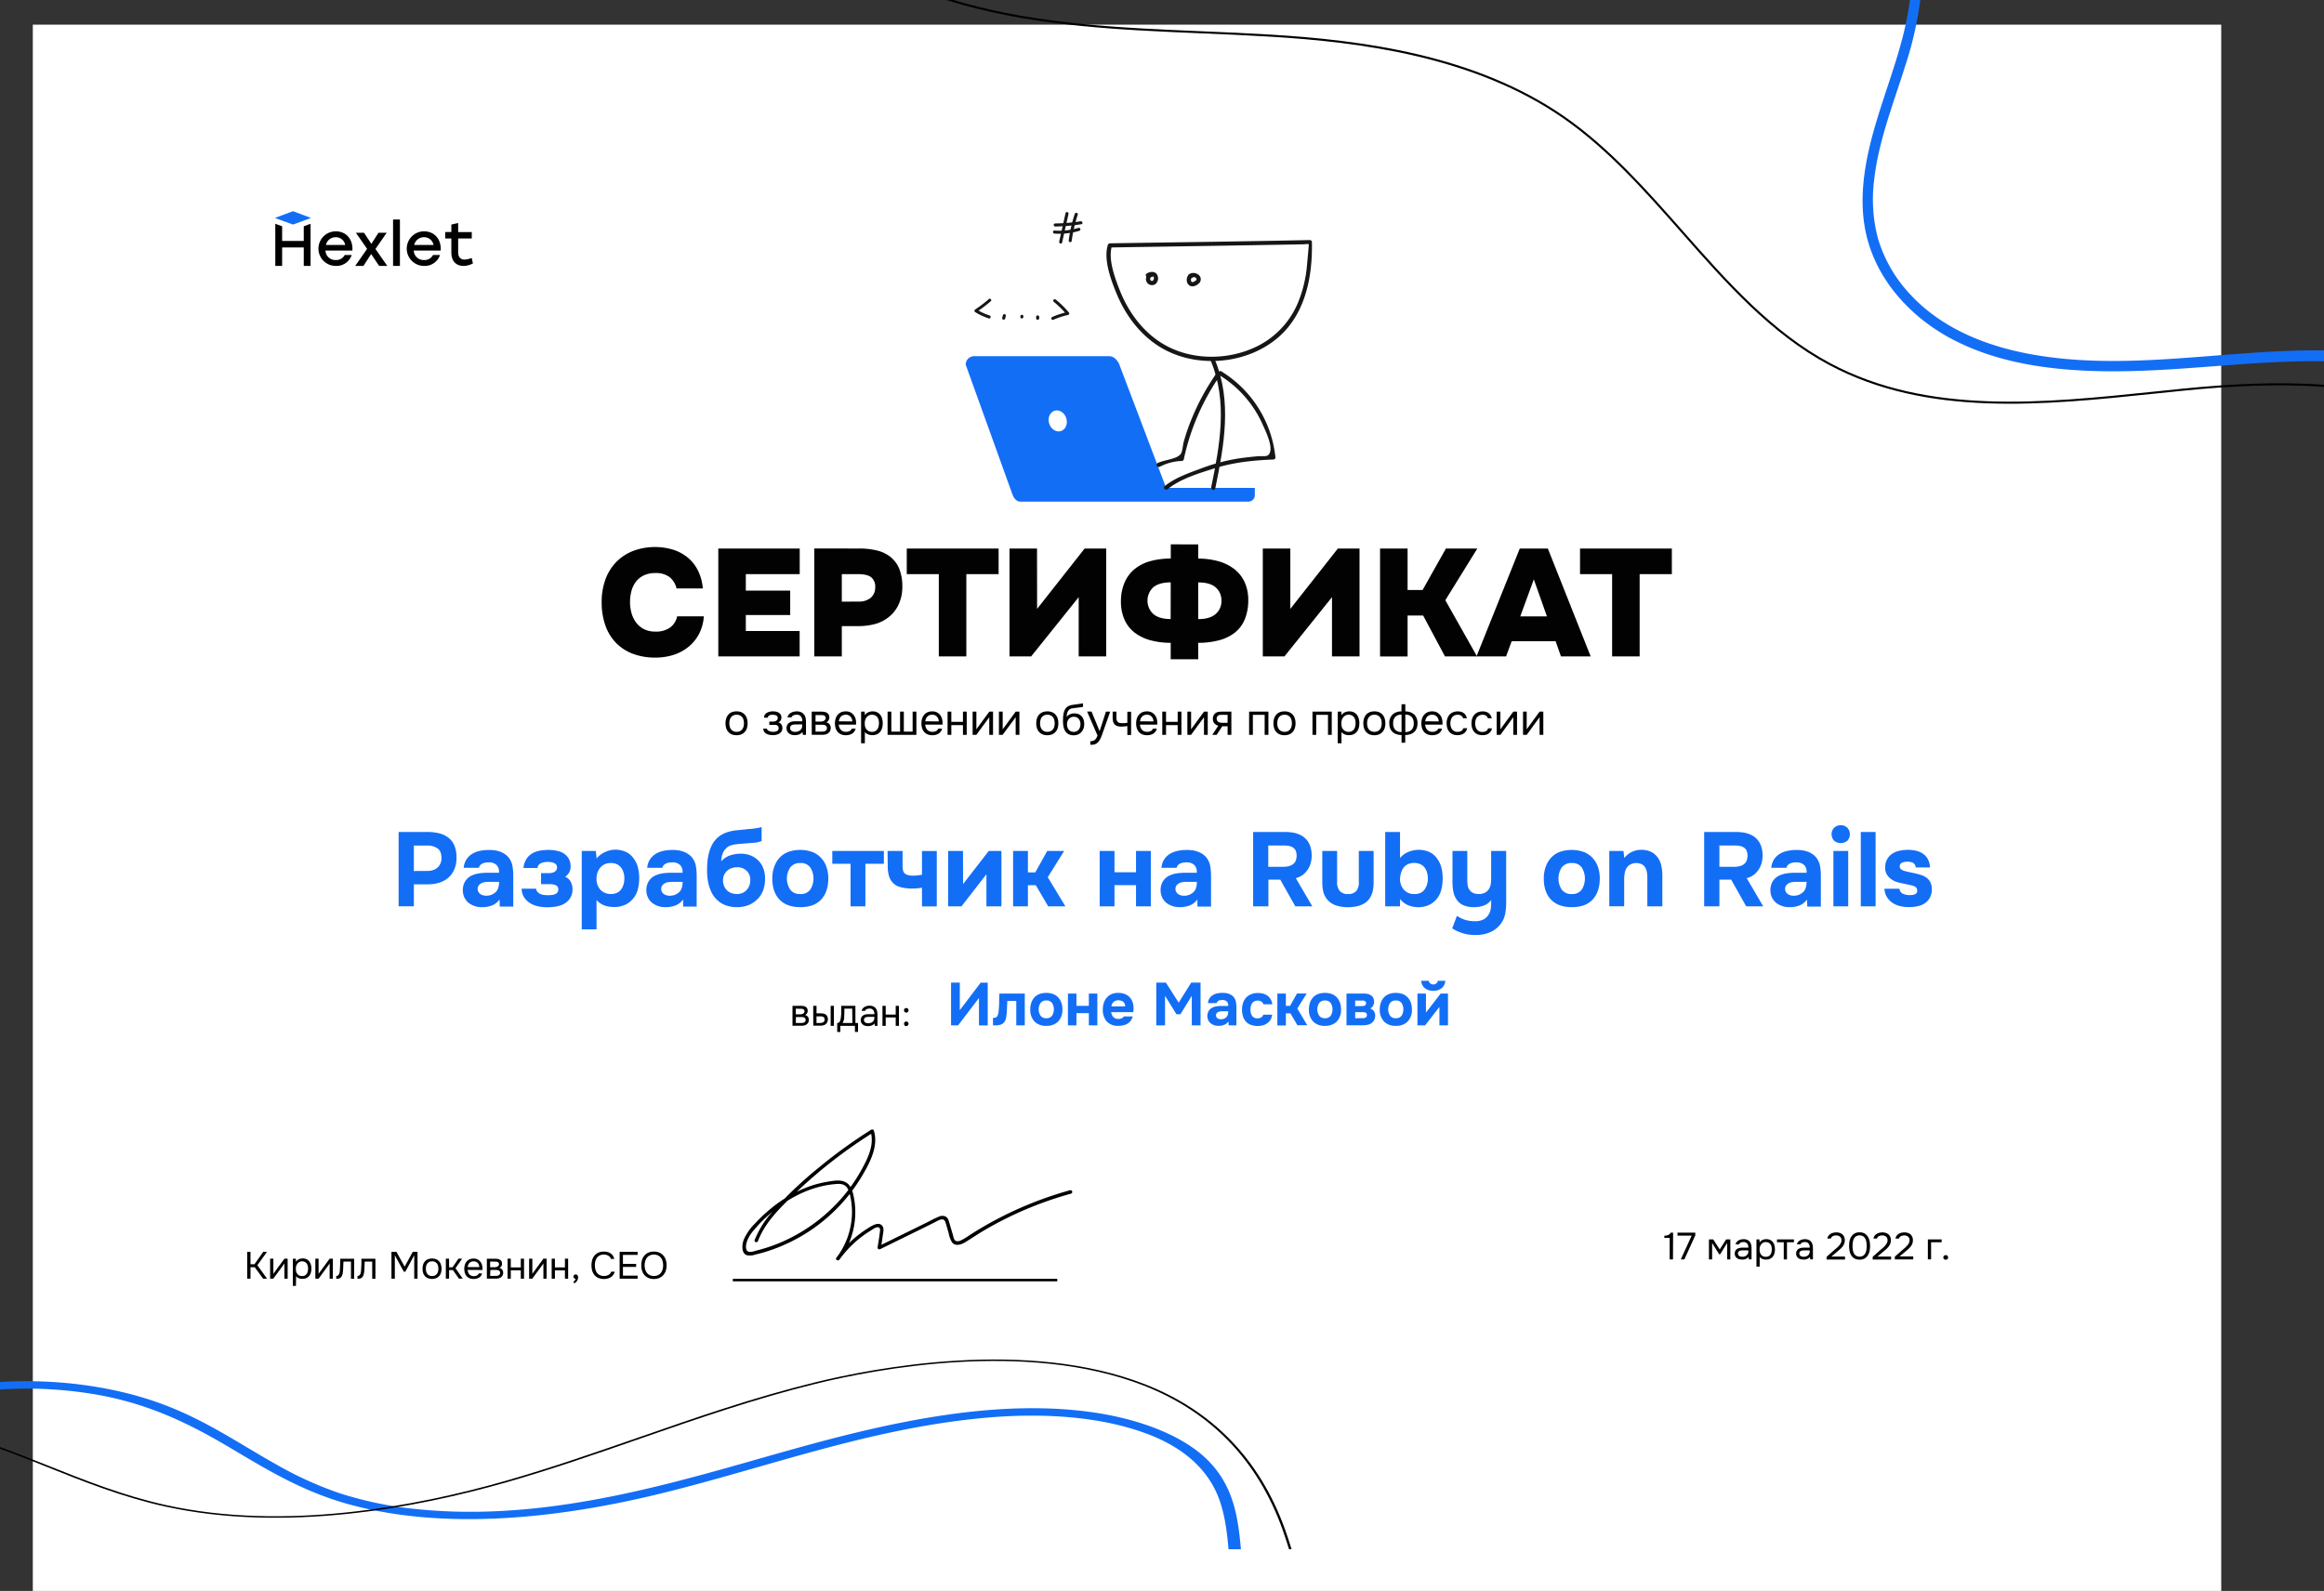 <?xml version="1.0" encoding="UTF-8"?> <svg xmlns="http://www.w3.org/2000/svg" width="928.57" height="635.86"><rect width="100%" height="100%" fill="#333333" stroke="none"/> <defs> <style>.cls-1{fill:#fff}.cls-2{fill:#136ef6}.cls-3{fill:#020202}.cls-5{fill:#161616}</style> </defs> <g id="Слой_2" data-name="Слой 2"> <g id="Layer_11" data-name="Layer 11"> <path d="M13.11 9.86h874.4v626H13.11z" class="cls-1"></path> <path d="M134.15 92.46a6.91 6.91 0 0 0 0 13.82 6.41 6.41 0 0 0 6.38-4.36h-2.81a3.71 3.71 0 0 1-3.54 2 3.92 3.92 0 0 1-4.14-3.78h10.76c.31-4.38-2.38-7.68-6.65-7.68Zm-3.92 5.44a3.91 3.91 0 0 1 3.92-3.08 3.74 3.74 0 0 1 3.78 3.08ZM154.5 93.03h-3.27l-2.85 4.43-2.93-4.43h-3.25l4.48 6.43-4.75 6.82h3.28l3.08-4.75 3.2 4.75h3.25l-4.72-6.77 4.48-6.48zM157.05 87.74h2.74v18.54h-2.74zM169.43 92.46a6.91 6.91 0 0 0 0 13.82 6.43 6.43 0 0 0 6.38-4.36H173a3.71 3.71 0 0 1-3.54 2 3.93 3.93 0 0 1-4.14-3.78h10.76c.31-4.38-2.39-7.68-6.65-7.68Zm-3.93 5.44a3.92 3.92 0 0 1 3.93-3.08 3.74 3.74 0 0 1 3.78 3.08ZM188.47 103.1a9 9 0 0 1-2.81.65c-1.71 0-2.6-1.06-2.6-3V95.3h5.44v-2.55h-5.44v-3.62l-2.72.61v3h-2.46v2.56h2.46v5.61c0 3.66 2.11 5.37 4.84 5.37a8.18 8.18 0 0 0 3.78-1ZM121.37 90.44v5.87h-8.64v-5.87l-2.73-1v16.84h2.73v-7.37h8.64v7.37h2.72V89.44l-2.72 1z"></path> <path d="m124.28 87.11-7.23-2.7-7.24 2.7 7.24 2.64 7.23-2.64z" class="cls-2"></path> <path d="M668.45 503.35h-1.32v-8.58H665v-.9c.3 0 .58 0 .83-.08a2.87 2.87 0 0 0 .7-.19 2.34 2.34 0 0 0 .58-.36 2.65 2.65 0 0 0 .47-.59h.92ZM671.58 503.35l4.33-9.49h-5.66v-1.21h7.12v1.09l-4.37 9.61ZM682.82 495.37h1.72l2.59 4 2.55-4h1.69v8h-1.27v-6.57l-2.81 4.51h-.37l-2.83-4.51v6.55h-1.27ZM698.66 502.34a2.39 2.39 0 0 1-.59.56 3.61 3.61 0 0 1-.69.33 3.76 3.76 0 0 1-.72.17 5.48 5.48 0 0 1-.7 0 4.05 4.05 0 0 1-1.06-.13 2.7 2.7 0 0 1-.9-.44 2.24 2.24 0 0 1-.64-.76 2.29 2.29 0 0 1-.23-1 2.34 2.34 0 0 1 .25-1.14 2.11 2.11 0 0 1 .67-.75 2.67 2.67 0 0 1 1-.4 5.52 5.52 0 0 1 1.17-.12h2.35a2.69 2.69 0 0 0-.44-1.61 1.78 1.78 0 0 0-1.48-.63 2.76 2.76 0 0 0-1.12.21 1.21 1.21 0 0 0-.67.7h-1.38a2 2 0 0 1 .43-.93 2.71 2.71 0 0 1 .75-.64 3.83 3.83 0 0 1 1-.37 4.46 4.46 0 0 1 1-.12 3.4 3.4 0 0 1 1.5.3 2.76 2.76 0 0 1 1 .77 3 3 0 0 1 .53 1.16 7.08 7.08 0 0 1 .15 1.53v4.31h-1.08Zm-1.52-2.59h-.84a4.46 4.46 0 0 0-.91.09 1.29 1.29 0 0 0-.71.38 1.06 1.06 0 0 0-.26.76 1.2 1.2 0 0 0 .13.59 1.32 1.32 0 0 0 .37.41 1.65 1.65 0 0 0 .54.24 2.57 2.57 0 0 0 .62.08 2.71 2.71 0 0 0 1.8-.56 2 2 0 0 0 .67-1.61v-.39ZM703.09 506.23h-1.29v-10.86h1.2l.06 1.23a2.59 2.59 0 0 1 1.12-1 3.64 3.64 0 0 1 1.52-.34 3.5 3.5 0 0 1 1.56.31 3.14 3.14 0 0 1 1.08.86 3.73 3.73 0 0 1 .64 1.31 6.32 6.32 0 0 1 0 3.23 3.73 3.73 0 0 1-.65 1.29 3 3 0 0 1-1.1.85 3.73 3.73 0 0 1-1.59.31 3.64 3.64 0 0 1-1.55-.29 2.86 2.86 0 0 1-1-.75Zm2.47-3.92a2.32 2.32 0 0 0 1.1-.24 2 2 0 0 0 .73-.63 2.79 2.79 0 0 0 .4-.93 5.23 5.23 0 0 0 .15-1.14 5.17 5.17 0 0 0-.13-1.14 2.64 2.64 0 0 0-.42-.93 1.92 1.92 0 0 0-.75-.63 2.36 2.36 0 0 0-1.11-.24 2.15 2.15 0 0 0-1.33.42 2.86 2.86 0 0 0-1.08 1.77 4.77 4.77 0 0 0-.06.76 5.35 5.35 0 0 0 .06.84 2.66 2.66 0 0 0 .23.74 2.57 2.57 0 0 0 .84 1 2.33 2.33 0 0 0 1.37.35ZM716.78 495.37v1.14H714v6.84h-1.29v-6.84H710v-1.14ZM723.18 502.34a2.09 2.09 0 0 1-.59.56 3.27 3.27 0 0 1-.68.33 3.76 3.76 0 0 1-.72.17 5.48 5.48 0 0 1-.7 0 4.05 4.05 0 0 1-1.06-.13 2.7 2.7 0 0 1-.9-.44 2.24 2.24 0 0 1-.64-.76 2.29 2.29 0 0 1-.23-1 2.34 2.34 0 0 1 .25-1.14 2 2 0 0 1 .67-.75 2.6 2.6 0 0 1 1-.4 5.52 5.52 0 0 1 1.17-.12h2.35a2.69 2.69 0 0 0-.44-1.61 1.78 1.78 0 0 0-1.48-.63 2.76 2.76 0 0 0-1.12.21 1.21 1.21 0 0 0-.67.7H718a2 2 0 0 1 .43-.93 2.71 2.71 0 0 1 .75-.64 3.83 3.83 0 0 1 1-.37 4.46 4.46 0 0 1 1-.12 3.4 3.4 0 0 1 1.5.3 2.65 2.65 0 0 1 1 .77 2.7 2.7 0 0 1 .53 1.16 6.48 6.48 0 0 1 .16 1.53v4.31h-1.08Zm-1.51-2.59h-.84a4.63 4.63 0 0 0-.92.09 1.3 1.3 0 0 0-.7.38 1.06 1.06 0 0 0-.26.76 1.2 1.2 0 0 0 .13.59 1.32 1.32 0 0 0 .37.41 1.65 1.65 0 0 0 .54.24 2.57 2.57 0 0 0 .62.08 2.66 2.66 0 0 0 1.79-.56 2 2 0 0 0 .68-1.61v-.39ZM732.89 499.61l.9-.76a9.88 9.88 0 0 0 .93-.9 6.44 6.44 0 0 0 .73-1 2.47 2.47 0 0 0 .32-1.17 1.81 1.81 0 0 0-.56-1.49 2.28 2.28 0 0 0-1.56-.52 2.75 2.75 0 0 0-1.35.31 1.56 1.56 0 0 0-.76.93h-1.4a2.38 2.38 0 0 1 .44-1.08 3 3 0 0 1 .83-.77 3.91 3.91 0 0 1 1.09-.45 4.83 4.83 0 0 1 1.21-.15 4.22 4.22 0 0 1 1.36.2 3.34 3.34 0 0 1 1.08.6 2.75 2.75 0 0 1 .7 1 3.29 3.29 0 0 1 .25 1.33 3.71 3.71 0 0 1-.22 1.33 4.25 4.25 0 0 1-.59 1.09 6.8 6.8 0 0 1-.84.94l-1 .88-2.71 2.29h5.45v1.19h-7.36v-1.09ZM747.2 498a10.38 10.38 0 0 1-.2 2 5.34 5.34 0 0 1-.69 1.75A3.8 3.8 0 0 1 745 503a4.51 4.51 0 0 1-4 0 3.63 3.63 0 0 1-1.29-1.23 5.12 5.12 0 0 1-.68-1.72 10.23 10.23 0 0 1-.2-2A10.43 10.43 0 0 1 739 496a5 5 0 0 1 .68-1.71A3.74 3.74 0 0 1 741 493a3.84 3.84 0 0 1 2-.47 4 4 0 0 1 2 .46 3.86 3.86 0 0 1 1.29 1.25A5.43 5.43 0 0 1 747 496a10.4 10.4 0 0 1 .2 2Zm-7 0a9.39 9.39 0 0 0 .11 1.48 4.62 4.62 0 0 0 .4 1.38 2.72 2.72 0 0 0 .86 1 2.85 2.85 0 0 0 2.91 0 2.69 2.69 0 0 0 .85-1 4.62 4.62 0 0 0 .41-1.38 10.76 10.76 0 0 0 .11-1.48 10.61 10.61 0 0 0-.11-1.47 4.69 4.69 0 0 0-.41-1.39 2.76 2.76 0 0 0-.85-1 2.85 2.85 0 0 0-2.91 0 2.78 2.78 0 0 0-.86 1 4.68 4.68 0 0 0-.4 1.39 9.27 9.27 0 0 0-.12 1.47ZM751.3 499.61l.9-.76a9.88 9.88 0 0 0 .93-.9 6.44 6.44 0 0 0 .73-1 2.47 2.47 0 0 0 .32-1.17 1.81 1.81 0 0 0-.56-1.49 2.25 2.25 0 0 0-1.56-.52 2.8 2.8 0 0 0-1.35.31 1.54 1.54 0 0 0-.75.93h-1.41a2.49 2.49 0 0 1 .44-1.08 2.94 2.94 0 0 1 .84-.77 3.85 3.85 0 0 1 1.08-.45 4.89 4.89 0 0 1 1.21-.15 4.18 4.18 0 0 1 1.36.2 3.15 3.15 0 0 1 1.08.6 2.63 2.63 0 0 1 .7 1 3.29 3.29 0 0 1 .25 1.33 3.71 3.71 0 0 1-.22 1.33 4 4 0 0 1-.59 1.09 6.8 6.8 0 0 1-.84.94c-.31.29-.63.59-1 .88l-2.71 2.29h5.45v1.19h-7.36v-1.09ZM760.1 499.61l.9-.76a8.7 8.7 0 0 0 .92-.9 5.93 5.93 0 0 0 .74-1 2.47 2.47 0 0 0 .32-1.17 1.81 1.81 0 0 0-.56-1.49 2.28 2.28 0 0 0-1.56-.52 2.75 2.75 0 0 0-1.35.31 1.56 1.56 0 0 0-.76.93h-1.41a2.39 2.39 0 0 1 .45-1.08 3 3 0 0 1 .83-.77 3.91 3.91 0 0 1 1.09-.45 4.83 4.83 0 0 1 1.21-.15 4.22 4.22 0 0 1 1.36.2 3.34 3.34 0 0 1 1.08.6 2.75 2.75 0 0 1 .7 1 3.29 3.29 0 0 1 .25 1.33 3.71 3.71 0 0 1-.22 1.33 4.25 4.25 0 0 1-.59 1.09 6.8 6.8 0 0 1-.84.94l-1 .88-2.66 2.23h5.45v1.19h-7.36v-1.09ZM770.29 503.35v-8h5.51v1.14h-4.22v6.84ZM777.47 501.66a.88.88 0 0 1 .65.25 1 1 0 0 1 0 1.31.88.88 0 0 1-.65.25.91.91 0 1 1 0-1.81ZM316.65 402h3.09a7.28 7.28 0 0 1 1.33.1 2.6 2.6 0 0 1 .93.38 1.63 1.63 0 0 1 .52.61 2 2 0 0 1 .19.89 1.76 1.76 0 0 1-1.08 1.71 1.83 1.83 0 0 1 1.18.71 2.07 2.07 0 0 1 .37 1.22 2.47 2.47 0 0 1-.21 1 2.22 2.22 0 0 1-.56.7 2.4 2.4 0 0 1-.87.46 3.77 3.77 0 0 1-1.16.17h-3.73Zm1.32 1.13v2.28H319.85a2.35 2.35 0 0 0 .69-.13 1.44 1.44 0 0 0 .64-.39 1 1 0 0 0 .27-.65.89.89 0 0 0-.19-.64 1.14 1.14 0 0 0-.46-.31 2.21 2.21 0 0 0-.59-.11h-.59Zm0 5.73h2.1a4.94 4.94 0 0 0 .68-.05 1.9 1.9 0 0 0 .57-.17 1.12 1.12 0 0 0 .39-.36 1.17 1.17 0 0 0 0-1.29 1.17 1.17 0 0 0-.57-.39 2.78 2.78 0 0 0-.68-.1h-2.44ZM324.93 402h1.32v3h1.44a7 7 0 0 1 1.25.1 2.64 2.64 0 0 1 1 .4 2 2 0 0 1 .62.77 2.57 2.57 0 0 1 .23 1.14 3.2 3.2 0 0 1-.25 1.13 2.4 2.4 0 0 1-.57.75 2.68 2.68 0 0 1-1 .5 5.19 5.19 0 0 1-1.24.15h-2.78Zm1.75 6.86h1.15a2.55 2.55 0 0 0 1-.24.93.93 0 0 0 .46-.42 1.36 1.36 0 0 0 .19-.69 1.25 1.25 0 0 0-.19-.74 1.1 1.1 0 0 0-.48-.4 2.28 2.28 0 0 0-.66-.16h-1.91v2.7Zm5.22 1.14v-8h1.29v8ZM336.12 403.76V402h5.66v6.86h1.05v3.57h-1.24V410h-5.83v2.45h-1.25v-3.57a1.07 1.07 0 0 0 1-.55 2.4 2.4 0 0 0 .33-.87 10.79 10.79 0 0 0 .18-1.2c.05-.47.09-.93.1-1.39s0-.87 0-1.11Zm4.39-.63h-3.14v1.43c0 .53 0 1-.07 1.47v.65a6.38 6.38 0 0 1-.1.73 4.17 4.17 0 0 1-.2.75 2.55 2.55 0 0 1-.35.7h3.93ZM349.45 409a2.08 2.08 0 0 1-.59.56 2.77 2.77 0 0 1-.69.34 3.8 3.8 0 0 1-.71.16 5.65 5.65 0 0 1-.71.05 4.11 4.11 0 0 1-1.06-.14 2.52 2.52 0 0 1-.9-.44 2.19 2.19 0 0 1-.87-1.78 2.48 2.48 0 0 1 .25-1.15 2.22 2.22 0 0 1 .68-.75 2.72 2.72 0 0 1 1-.4 6.31 6.31 0 0 1 1.18-.11h2.34a2.61 2.61 0 0 0-.44-1.61 1.77 1.77 0 0 0-1.48-.63 2.8 2.8 0 0 0-1.12.21 1.19 1.19 0 0 0-.67.7h-1.37a2 2 0 0 1 .42-.93 2.62 2.62 0 0 1 .76-.64 3.42 3.42 0 0 1 .95-.37 4.53 4.53 0 0 1 1-.12 3.6 3.6 0 0 1 1.51.29 2.7 2.7 0 0 1 1.52 1.93 7.22 7.22 0 0 1 .15 1.53v4.3h-1.08Zm-1.52-2.59h-.84a5.39 5.39 0 0 0-.91.1 1.33 1.33 0 0 0-.71.38 1.09 1.09 0 0 0-.26.76 1.2 1.2 0 0 0 .13.59 1.48 1.48 0 0 0 .38.41 1.51 1.51 0 0 0 .53.24 2.62 2.62 0 0 0 .62.07 2.71 2.71 0 0 0 1.8-.55 2 2 0 0 0 .67-1.61v-.4ZM352.6 410v-8h1.29v3.5h4V402h1.29v8h-1.29v-3.35h-4V410ZM362.09 402.89a.9.9 0 0 1 .66.26.88.88 0 0 1 .25.65.89.89 0 0 1-.91.91.85.85 0 0 1-.64-.26 1 1 0 0 1 0-1.3.85.85 0 0 1 .64-.26Zm0 5.39a.9.9 0 0 1 .66.26.88.88 0 0 1 .25.65.86.86 0 0 1-.27.65.88.88 0 0 1-.64.26.85.85 0 0 1-.64-.26 1 1 0 0 1 0-1.3.85.85 0 0 1 .64-.26Z"></path> <path d="m383.49 403.75 8.34-11h2.82v17.08h-3.5v-10.95l-8.34 10.93H380v-17.08h3.5ZM409.46 397.1v12.71h-3.4v-9.75h-3.59c0 .73-.07 1.45-.09 2.17s-.06 1.46-.11 2.2c0 .34-.06.69-.09 1.06s-.09.75-.16 1.13a6 6 0 0 1-.31 1.09 3.57 3.57 0 0 1-.55.92 3.11 3.11 0 0 1-1.49.94 6.72 6.72 0 0 1-1.79.24h-1.13v-3h.34a1.67 1.67 0 0 0 1-.28 1.57 1.57 0 0 0 .55-.75 5.17 5.17 0 0 0 .28-1c.06-.38.11-.77.14-1.17.08-1 .14-2 .16-3.12s0-2.18.09-3.37ZM418.07 410a6.23 6.23 0 0 1-4.75-1.75 6.75 6.75 0 0 1-1.67-4.86 7.78 7.78 0 0 1 .45-2.71 6.16 6.16 0 0 1 1.25-2.09 5.2 5.2 0 0 1 2-1.31 8.35 8.35 0 0 1 5.41 0 5.35 5.35 0 0 1 2 1.31 5.92 5.92 0 0 1 1.28 2.09 7.78 7.78 0 0 1 .45 2.71 6.7 6.7 0 0 1-1.68 4.87 6.3 6.3 0 0 1-4.74 1.74Zm0-10.13a2.72 2.72 0 0 0-2.31 1 4.69 4.69 0 0 0 0 5.09 2.7 2.7 0 0 0 2.31 1 2.62 2.62 0 0 0 2.28-1 4.8 4.8 0 0 0 0-5.09 2.64 2.64 0 0 0-2.28-1ZM430.1 402h4.95v-4.9h3.4v12.71h-3.4v-4.87h-4.95v4.87h-3.4V397.1h3.4ZM446.93 407.23a3.13 3.13 0 0 0 1.25-.23 1.93 1.93 0 0 0 .85-.76h3.57a5 5 0 0 1-.81 1.71 4.43 4.43 0 0 1-1.3 1.18 5.52 5.52 0 0 1-1.68.67 9.19 9.19 0 0 1-1.92.2 6 6 0 0 1-4.67-1.74 7 7 0 0 1-1.58-4.87 8 8 0 0 1 .42-2.63 6.2 6.2 0 0 1 1.2-2.08 5.09 5.09 0 0 1 1.91-1.36 6.58 6.58 0 0 1 2.62-.49 6.7 6.7 0 0 1 3 .61 5 5 0 0 1 2 1.65 6.09 6.09 0 0 1 1 2.45 8.58 8.58 0 0 1 0 3H444a3.15 3.15 0 0 0 .8 1.91 2.62 2.62 0 0 0 2.13.78Zm2.63-5a2.63 2.63 0 0 0-.21-1.08 2.15 2.15 0 0 0-1.44-1.21 3.5 3.5 0 0 0-1-.15 2.9 2.9 0 0 0-2 .69 2.67 2.67 0 0 0-.84 1.75ZM465.84 392.73l5.11 8 5-8h3.74v17.08h-3.5V398l-4.55 7.38h-1.57L465.5 398v11.8H462v-17.07ZM490.87 408.24a4 4 0 0 1-1.77 1.37 6.05 6.05 0 0 1-2.4.39 4.77 4.77 0 0 1-2.94-1 3.64 3.64 0 0 1-1-1.26 4.11 4.11 0 0 1-.35-1.75 4 4 0 0 1 .47-1.85 3.57 3.57 0 0 1 1.36-1.34 6.21 6.21 0 0 1 1.75-.58 12.94 12.94 0 0 1 2.14-.16h2.6a2.17 2.17 0 0 0-.54-1.78 2.47 2.47 0 0 0-1.73-.61 4.68 4.68 0 0 0-.74.05 2.25 2.25 0 0 0-.71.19 1.63 1.63 0 0 0-.56.4 1.3 1.3 0 0 0-.3.61h-3.5a4.32 4.32 0 0 1 .64-1.94 4.18 4.18 0 0 1 1.32-1.26 5.27 5.27 0 0 1 1.77-.69 9.52 9.52 0 0 1 2-.21 11.81 11.81 0 0 1 1.18.06 5.4 5.4 0 0 1 2.28.73 4.42 4.42 0 0 1 1 .78 4.25 4.25 0 0 1 1 2.16 12.06 12.06 0 0 1 .18 2.37v6.88h-3.11Zm-.12-4.05h-2.48a5 5 0 0 0-.82.07 2.36 2.36 0 0 0-.8.27 1.67 1.67 0 0 0-.56.5 1.23 1.23 0 0 0-.23.77 1.45 1.45 0 0 0 .15.68 1.59 1.59 0 0 0 .41.48 1.88 1.88 0 0 0 .62.3 2.25 2.25 0 0 0 .72.11 2.93 2.93 0 0 0 1.32-.24 3.34 3.34 0 0 0 1.07-.75 2.8 2.8 0 0 0 .44-.88 4.28 4.28 0 0 0 .16-1.31ZM502.52 407a2.4 2.4 0 0 0 1.53-.46 1.81 1.81 0 0 0 .69-1h3.57a5.32 5.32 0 0 1-.7 2.07 4.78 4.78 0 0 1-1.32 1.4 5.1 5.1 0 0 1-1.77.8 8.65 8.65 0 0 1-2 .24 7.68 7.68 0 0 1-2.76-.45 4.82 4.82 0 0 1-1.94-1.3 5.53 5.53 0 0 1-1.17-2.07 8.67 8.67 0 0 1-.4-2.74 8 8 0 0 1 .44-2.7 5.79 5.79 0 0 1 1.24-2.1 5.46 5.46 0 0 1 2-1.34 7.27 7.27 0 0 1 2.7-.47 7.75 7.75 0 0 1 2.08.27 5.37 5.37 0 0 1 1.74.82 4.48 4.48 0 0 1 1.25 1.41 5.77 5.77 0 0 1 .67 2h-3.57a1.8 1.8 0 0 0-.71-1 2.48 2.48 0 0 0-1.53-.46 3 3 0 0 0-1.37.29 2.42 2.42 0 0 0-.91.8 3.15 3.15 0 0 0-.5 1.15 6.87 6.87 0 0 0-.14 1.38 4.41 4.41 0 0 0 .66 2.52 2.55 2.55 0 0 0 2.22.94ZM513.78 405v4.85h-3.4V397.1h3.4v4.9h1.69l2.75-4.92h3.88l-3.76 6 4 6.68h-3.95l-2.8-4.76ZM529.41 410a6.23 6.23 0 0 1-4.75-1.75 6.75 6.75 0 0 1-1.67-4.86 7.78 7.78 0 0 1 .45-2.71 6.16 6.16 0 0 1 1.25-2.09 5.16 5.16 0 0 1 2-1.31 8.32 8.32 0 0 1 5.4 0 5.35 5.35 0 0 1 2 1.31 5.92 5.92 0 0 1 1.28 2.09 7.78 7.78 0 0 1 .45 2.71 6.7 6.7 0 0 1-1.68 4.87 6.3 6.3 0 0 1-4.73 1.74Zm0-10.13a2.72 2.72 0 0 0-2.31 1 4.69 4.69 0 0 0 0 5.09 2.7 2.7 0 0 0 2.31 1 2.62 2.62 0 0 0 2.28-1 4.8 4.8 0 0 0 0-5.09 2.64 2.64 0 0 0-2.28-1ZM544 397.1h1c.36 0 .73 0 1.08.08a4.83 4.83 0 0 1 1 .26 3.15 3.15 0 0 1 .9.52 2.78 2.78 0 0 1 .77 1 3.62 3.62 0 0 1 .29 1.48 3.11 3.11 0 0 1-.38 1.45 2.89 2.89 0 0 1-1.17 1.18 2.8 2.8 0 0 1 1.53 1.18 3.26 3.26 0 0 1 .45 1.86 3.49 3.49 0 0 1-.46 1.68 3.92 3.92 0 0 1-1 1.12 4.33 4.33 0 0 1-1.84.72 11.54 11.54 0 0 1-2.14.15H538V397.1Zm.39 5a1.94 1.94 0 0 0 1-.25 1 1 0 0 0 .44-.9.9.9 0 0 0-.17-.59 1.09 1.09 0 0 0-.44-.32 2 2 0 0 0-.56-.14 4 4 0 0 0-.59 0h-2.61v2.24Zm-.24 4.83a5.07 5.07 0 0 0 .66 0 2.29 2.29 0 0 0 .65-.16 1.1 1.1 0 0 0 .5-.38 1.19 1.19 0 0 0 .19-.68 1.21 1.21 0 0 0-.13-.6.93.93 0 0 0-.35-.36 1.59 1.59 0 0 0-.52-.17 4 4 0 0 0-.59-.05h-3.09v2.44ZM557.72 410a6.23 6.23 0 0 1-4.75-1.75 6.75 6.75 0 0 1-1.67-4.86 7.78 7.78 0 0 1 .45-2.71 6.18 6.18 0 0 1 1.26-2.09 5.05 5.05 0 0 1 2-1.31 8.32 8.32 0 0 1 5.4 0 5.35 5.35 0 0 1 2 1.31 5.92 5.92 0 0 1 1.28 2.09 7.78 7.78 0 0 1 .45 2.71 6.7 6.7 0 0 1-1.68 4.87 6.3 6.3 0 0 1-4.74 1.74Zm0-10.13a2.69 2.69 0 0 0-2.3 1 4.64 4.64 0 0 0 0 5.09 2.67 2.67 0 0 0 2.3 1 2.62 2.62 0 0 0 2.28-1 4.8 4.8 0 0 0 0-5.09 2.64 2.64 0 0 0-2.28-1ZM569.75 404.69l5.89-7.59h2.91v12.71h-3.42v-7.36l-5.71 7.36h-3.07V397.1h3.4Zm2.9-8.68a5.27 5.27 0 0 1-3.27-1 4.14 4.14 0 0 1-1.53-3h3a1.88 1.88 0 0 0 .66 1.06 1.8 1.8 0 0 0 1.18.39 1.82 1.82 0 0 0 1.18-.39 1.79 1.79 0 0 0 .63-1.06h3a4.23 4.23 0 0 1-1.55 3 5.19 5.19 0 0 1-3.3.99ZM170.69 332.52a19.33 19.33 0 0 1 4.87.56 9.68 9.68 0 0 1 3.71 1.81 7.85 7.85 0 0 1 2.35 3.23 12.31 12.31 0 0 1 .78 4.89 11.75 11.75 0 0 1-.88 4.47 9.16 9.16 0 0 1-2.33 3.27 10 10 0 0 1-3.57 2 14.26 14.26 0 0 1-4.51.69h-5.75v8.77h-6.09v-29.69Zm.08 15.57a7.43 7.43 0 0 0 2.14-.3 4.82 4.82 0 0 0 1.77-.92 4.75 4.75 0 0 0 1.21-1.55 5.22 5.22 0 0 0 .51-2.18c0-1.91-.45-3.25-1.51-4a6.81 6.81 0 0 0-4.16-1.18h-5.37v10.16ZM199.61 359.51a7.05 7.05 0 0 1-3.08 2.39 11 11 0 0 1-4.18.67 8.36 8.36 0 0 1-5.12-1.72 6.49 6.49 0 0 1-1.7-2.2 7 7 0 0 1-.61-3 6.88 6.88 0 0 1 .82-3.21 6.11 6.11 0 0 1 2.37-2.33 10.36 10.36 0 0 1 3-1 22.56 22.56 0 0 1 3.72-.29h4.53a3.76 3.76 0 0 0-.94-3.08 4.26 4.26 0 0 0-3-1.07 9.9 9.9 0 0 0-1.31.08 4.07 4.07 0 0 0-1.23.34 2.69 2.69 0 0 0-1 .69 2.11 2.11 0 0 0-.52 1.07h-6.09a7.43 7.43 0 0 1 1.11-3.38 7.21 7.21 0 0 1 2.29-2.21 10 10 0 0 1 3.08-1.19 17 17 0 0 1 3.51-.36c.67 0 1.36 0 2.06.11a10.37 10.37 0 0 1 2.05.42 9.31 9.31 0 0 1 1.91.84 7.64 7.64 0 0 1 1.7 1.36 7.53 7.53 0 0 1 1.79 3.76 22.55 22.55 0 0 1 .31 4.13v12h-5.41Zm-.21-7.06h-4.32a9.84 9.84 0 0 0-1.43.13 4.14 4.14 0 0 0-1.39.46 3.18 3.18 0 0 0-1 .88 2.23 2.23 0 0 0-.4 1.35 2.42 2.42 0 0 0 1 2 3.25 3.25 0 0 0 1.07.53 4.58 4.58 0 0 0 1.26.19 5.44 5.44 0 0 0 2.28-.42 5.6 5.6 0 0 0 1.87-1.31 4.81 4.81 0 0 0 .78-1.53 7.83 7.83 0 0 0 .28-2.28ZM225.8 350.44a4.06 4.06 0 0 1 2.23 2 5.86 5.86 0 0 1 .71 2.94 6.37 6.37 0 0 1-1.22 4 7.51 7.51 0 0 1-2.85 2.22 11.05 11.05 0 0 1-3 .8 23.33 23.33 0 0 1-3.08.21 17.45 17.45 0 0 1-3.49-.36 10 10 0 0 1-3.21-1.23 7.86 7.86 0 0 1-2.41-2.29 6.51 6.51 0 0 1-1.05-3.55h5.75a2.56 2.56 0 0 0 .67 1.39 3.58 3.58 0 0 0 1.15.77 5.41 5.41 0 0 0 1.41.36 12.29 12.29 0 0 0 1.47.08c.47 0 1 0 1.43-.06a5.33 5.33 0 0 0 1.34-.29 2.52 2.52 0 0 0 1-.65 2 2 0 0 0 .42-1.22 1.7 1.7 0 0 0-.9-1.7 5.59 5.59 0 0 0-2.5-.48h-3.49v-4.41h2.69c.39 0 .8 0 1.24-.06a3.87 3.87 0 0 0 1.17-.3 2.38 2.38 0 0 0 .91-.71 2 2 0 0 0 .37-1.28 1.57 1.57 0 0 0-.37-1.09 2.56 2.56 0 0 0-.93-.65 4.39 4.39 0 0 0-1.17-.32 10.17 10.17 0 0 0-1.18-.08 9.11 9.11 0 0 0-1.34.1 4.94 4.94 0 0 0-1.32.38 3.1 3.1 0 0 0-1 .73 2.16 2.16 0 0 0-.51 1.22h-5.58a7.94 7.94 0 0 1 1.24-3.69 7.08 7.08 0 0 1 2.39-2.21 9.87 9.87 0 0 1 3.07-1.05 20.59 20.59 0 0 1 3.33-.27 15.73 15.73 0 0 1 3.15.32 8.78 8.78 0 0 1 2.79 1 6 6 0 0 1 2 2 6.07 6.07 0 0 1 .86 3 4.7 4.7 0 0 1-.61 2.75 5.2 5.2 0 0 1-1.58 1.68ZM238.4 343.09a9 9 0 0 1 3.25-2.49 9.68 9.68 0 0 1 3.92-1 10.54 10.54 0 0 1 4.37.82 7.59 7.59 0 0 1 3.36 2.88 9.55 9.55 0 0 1 1.59 3.44 16.5 16.5 0 0 1 .51 4.15 17.59 17.59 0 0 1-.65 4.94 9 9 0 0 1-2.21 3.79 8.27 8.27 0 0 1-3.19 2.17 10.36 10.36 0 0 1-3.78.73 16.21 16.21 0 0 1-1.84-.1 10.2 10.2 0 0 1-1.85-.4 9.06 9.06 0 0 1-1.83-.84 7.66 7.66 0 0 1-1.7-1.47v11.71h-5.91v-31.31h5.62Zm5.54 1.85a5.42 5.42 0 0 0-2.33.48 5.11 5.11 0 0 0-1.74 1.33 6.27 6.27 0 0 0-1.12 1.93 6.9 6.9 0 0 0-.4 2.35 6.37 6.37 0 0 0 1.49 4.51 5.61 5.61 0 0 0 4.18 1.78 5.84 5.84 0 0 0 2.44-.46 4.33 4.33 0 0 0 1.65-1.3 6.22 6.22 0 0 0 1-2 8.17 8.17 0 0 0 .36-2.48 7.93 7.93 0 0 0-.36-2.43 5.86 5.86 0 0 0-1.05-2 4.74 4.74 0 0 0-1.7-1.3 5.76 5.76 0 0 0-2.42-.41ZM272.94 359.51a7.05 7.05 0 0 1-3.08 2.39 11 11 0 0 1-4.18.67 8.38 8.38 0 0 1-5.12-1.72 6.49 6.49 0 0 1-1.7-2.2 7 7 0 0 1-.61-3 6.88 6.88 0 0 1 .82-3.21 6.17 6.17 0 0 1 2.37-2.33 10.46 10.46 0 0 1 3-1 22.65 22.65 0 0 1 3.72-.29h4.53a3.73 3.73 0 0 0-.94-3.08 4.26 4.26 0 0 0-3-1.07 9.65 9.65 0 0 0-1.3.08 4.13 4.13 0 0 0-1.24.34 2.69 2.69 0 0 0-1 .69 2.2 2.2 0 0 0-.52 1.07h-6.09a7.43 7.43 0 0 1 1.11-3.38 7.32 7.32 0 0 1 2.29-2.21 10 10 0 0 1 3.09-1.19 16.83 16.83 0 0 1 3.5-.36c.67 0 1.36 0 2.06.11a10.22 10.22 0 0 1 2 .42 9.08 9.08 0 0 1 1.91.84 7.69 7.69 0 0 1 1.71 1.36 7.51 7.51 0 0 1 1.78 3.76 21.7 21.7 0 0 1 .31 4.13v12h-5.41Zm-.21-7.06h-4.32a9.84 9.84 0 0 0-1.43.13 4 4 0 0 0-1.38.46 3.22 3.22 0 0 0-1 .88 2.23 2.23 0 0 0-.4 1.35 2.43 2.43 0 0 0 .27 1.17 2.55 2.55 0 0 0 .72.84 3.25 3.25 0 0 0 1.07.53 4.58 4.58 0 0 0 1.26.19 5.44 5.44 0 0 0 2.28-.42 5.6 5.6 0 0 0 1.87-1.31 4.81 4.81 0 0 0 .78-1.53 7.83 7.83 0 0 0 .28-2.29ZM282.51 348.05c0-1.21.05-2.4.15-3.59a20.69 20.69 0 0 1 .57-3.42 16 16 0 0 1 1.13-3.11 10.13 10.13 0 0 1 1.85-2.64 8.68 8.68 0 0 1 2-1.6 12.22 12.22 0 0 1 2.5-1.13 18.32 18.32 0 0 1 3.61-.72c1.2-.11 2.42-.23 3.65-.37.47-.06 1-.11 1.57-.15s1.14-.1 1.7-.17 1.1-.15 1.62-.25a13.36 13.36 0 0 0 1.45-.36v5.59a8.15 8.15 0 0 1-2.33.63c-.8.08-1.61.15-2.42.21l-3 .23c-1 .07-2 .17-2.91.31a7.53 7.53 0 0 0-2.17.59 4.85 4.85 0 0 0-1.57 1.17 5.8 5.8 0 0 0-1.28 2.21 8.75 8.75 0 0 0-.44 2.75 8.13 8.13 0 0 1 3.42-2.31 13.42 13.42 0 0 1 4.14-.72 11 11 0 0 1 3.92.61 8.74 8.74 0 0 1 3.09 1.91 8.52 8.52 0 0 1 2.18 3.21 11.38 11.38 0 0 1 .75 4.18q0 5.46-3.27 8.48a10.22 10.22 0 0 1-3.59 2.25 12.67 12.67 0 0 1-4.64.73 12.36 12.36 0 0 1-4.47-.84 10 10 0 0 1-3.33-2.18 9.63 9.63 0 0 1-1.87-2.48 15.9 15.9 0 0 1-1.18-2.87 19.66 19.66 0 0 1-.63-3.07 27.22 27.22 0 0 1-.2-3.08Zm11.8 9.27a5.73 5.73 0 0 0 2.35-.44 4.88 4.88 0 0 0 1.7-1.21 5.61 5.61 0 0 0 1.05-1.73 5.39 5.39 0 0 0 .36-1.95 5 5 0 0 0-1.37-3.88 5.3 5.3 0 0 0-3.84-1.49 6.69 6.69 0 0 0-2.18.34 5.33 5.33 0 0 0-1.79 1 4.85 4.85 0 0 0-1.21 1.62 5.44 5.44 0 0 0-.49 2.16 6.1 6.1 0 0 0 .28 2 5.49 5.49 0 0 0 1 1.78 4.71 4.71 0 0 0 1.72 1.28 6 6 0 0 0 2.42.52ZM319.75 362.57c-3.59 0-6.34-1-8.27-3s-2.9-4.85-2.9-8.46a13.55 13.55 0 0 1 .78-4.72 10.32 10.32 0 0 1 2.18-3.63 9 9 0 0 1 3.48-2.29 14.58 14.58 0 0 1 9.41 0 9.31 9.31 0 0 1 3.52 2.29 10.14 10.14 0 0 1 2.23 3.63 13.78 13.78 0 0 1 .77 4.72c0 3.64-1 6.46-2.91 8.48s-4.71 2.98-8.29 2.98Zm0-17.63a4.7 4.7 0 0 0-4 1.76 8 8 0 0 0 0 8.86 4.68 4.68 0 0 0 4 1.76 4.54 4.54 0 0 0 4-1.76 8.31 8.31 0 0 0 0-8.86 4.57 4.57 0 0 0-4-1.76ZM332.55 345.23v-5.12h20.61v5.12h-7.39v17h-5.92v-17ZM354.63 340.11h6v5.63a9.19 9.19 0 0 0 .17 2 2.49 2.49 0 0 0 .61 1.26 2.63 2.63 0 0 0 1.19.69 7.67 7.67 0 0 0 2 .28 12.28 12.28 0 0 0 2.06-.11l1.72-.23v-9.49h5.92v22.12h-5.92v-7.47a22.84 22.84 0 0 1-2.5.3c-.88.05-1.78.07-2.7 0a16.22 16.22 0 0 1-3.57-.57 6.21 6.21 0 0 1-2.94-1.78 6.71 6.71 0 0 1-1.51-2.75 15 15 0 0 1-.46-4.05ZM384.81 353.34l10.24-13.23h5.08v22.12h-6v-12.8l-9.95 12.8h-5.33v-22.12h5.92ZM410.71 353.8v8.43h-5.92v-22.12h5.92v8.57h2.94l4.78-8.57h6.76l-6.55 10.5 7.05 11.62h-6.88l-4.95-8.43ZM445.3 348.63h8.6v-8.52h5.92v22.12h-5.92v-8.47h-8.6v8.47h-5.92v-22.12h5.92ZM478.42 359.51a7 7 0 0 1-3.09 2.39 11 11 0 0 1-4.18.67 8.38 8.38 0 0 1-5.12-1.72 6.62 6.62 0 0 1-1.7-2.2 7.15 7.15 0 0 1-.61-3 6.88 6.88 0 0 1 .82-3.21 6.17 6.17 0 0 1 2.37-2.33 10.42 10.42 0 0 1 3-1 22.44 22.44 0 0 1 3.71-.29h4.54a3.76 3.76 0 0 0-.95-3.08 4.23 4.23 0 0 0-3-1.07 9.75 9.75 0 0 0-1.3.08 4.13 4.13 0 0 0-1.24.34 2.69 2.69 0 0 0-1 .69 2.2 2.2 0 0 0-.52 1.07h-6.09a7.07 7.07 0 0 1 3.4-5.59 10.08 10.08 0 0 1 3.09-1.19 16.83 16.83 0 0 1 3.5-.36c.67 0 1.36 0 2.06.11a10.32 10.32 0 0 1 2.06.42 9.56 9.56 0 0 1 1.91.84 7.64 7.64 0 0 1 1.7 1.36 7.51 7.51 0 0 1 1.78 3.76 22.58 22.58 0 0 1 .32 4.13v12h-5.42Zm-.21-7.06h-4.33a10 10 0 0 0-1.43.13 4 4 0 0 0-1.38.46 3.34 3.34 0 0 0-1 .88 2.29 2.29 0 0 0-.4 1.35 2.33 2.33 0 0 0 .28 1.17 2.53 2.53 0 0 0 .71.84 3.25 3.25 0 0 0 1.07.53 4.58 4.58 0 0 0 1.27.19 5.52 5.52 0 0 0 2.29-.42 5.8 5.8 0 0 0 1.87-1.31 5 5 0 0 0 .77-1.53 7.78 7.78 0 0 0 .28-2.29ZM512.54 332.52c.78 0 1.57 0 2.35.06a14.6 14.6 0 0 1 2.31.31 11.39 11.39 0 0 1 2.2.74 7.7 7.7 0 0 1 4.1 4.53 11.26 11.26 0 0 1 .59 3.8 10.54 10.54 0 0 1-.91 4.41 9.16 9.16 0 0 1-2.33 3.06 8 8 0 0 1-3.1 1.55l6.59 11.25h-6.8l-6-10.66h-4.74v10.66h-6.1v-29.71Zm0 13.93a10.43 10.43 0 0 0 2.14-.21 5 5 0 0 0 1.75-.69 3.5 3.5 0 0 0 1.17-1.3 5.54 5.54 0 0 0 .11-4.26 3.11 3.11 0 0 0-1.18-1.3 4.25 4.25 0 0 0-1.7-.61 14.46 14.46 0 0 0-2.16-.15h-5.92v8.52ZM538.57 357.32A4.11 4.11 0 0 0 542 356a5.47 5.47 0 0 0 .92-3.67v-12.22h5.92v12.43a15.46 15.46 0 0 1-.44 3.94 8.12 8.12 0 0 1-1.49 3 6.16 6.16 0 0 1-1.74 1.56 11.17 11.17 0 0 1-2 .9 10.94 10.94 0 0 1-2.26.5 18.83 18.83 0 0 1-2.33.15 15.13 15.13 0 0 1-4.75-.71 7.89 7.89 0 0 1-3.56-2.4 7.61 7.61 0 0 1-1.52-3 16 16 0 0 1-.42-3.94v-12.43h5.92v12.26a5.44 5.44 0 0 0 1 3.65 4.15 4.15 0 0 0 3.32 1.3ZM559.39 342.93a8.53 8.53 0 0 1 3.29-2.42 10.83 10.83 0 0 1 3.93-.86 10.52 10.52 0 0 1 4.36.82 7.59 7.59 0 0 1 3.36 2.88 9.76 9.76 0 0 1 1.6 3.46 17.26 17.26 0 0 1 .5 4.17 18 18 0 0 1-.65 5 9 9 0 0 1-2.21 3.84 8.23 8.23 0 0 1-3.12 2.08 10.34 10.34 0 0 1-3.68.69 10.81 10.81 0 0 1-4-.73 8.42 8.42 0 0 1-3.38-2.54v2.93h-5.92v-29.73h5.92Zm0 8.31a6.46 6.46 0 0 0 1.53 4.36 5.32 5.32 0 0 0 4.13 1.72 5.39 5.39 0 0 0 2.44-.42 4.21 4.21 0 0 0 1.66-1.32 6.42 6.42 0 0 0 1-2 8.17 8.17 0 0 0 .36-2.48 7.93 7.93 0 0 0-.36-2.43 5.53 5.53 0 0 0-1-2 4.66 4.66 0 0 0-1.7-1.3 6.37 6.37 0 0 0-4.85 0 4.9 4.9 0 0 0-1.76 1.37 6 6 0 0 0-1 2 8.43 8.43 0 0 0-.45 2.5ZM594.69 365.68a6.05 6.05 0 0 0 1-2.86c.09-1 .13-2.05.13-3.06a6.58 6.58 0 0 1-3 2.18 11.3 11.3 0 0 1-3.82.63 11 11 0 0 1-4.14-.71 6.1 6.1 0 0 1-2.75-2.19 7.82 7.82 0 0 1-1.38-3.16 19.75 19.75 0 0 1-.38-4v-12.4h5.92v11.71a12.28 12.28 0 0 0 .19 2.21 3.5 3.5 0 0 0 .82 1.78c.67 1 1.89 1.51 3.65 1.51a5.35 5.35 0 0 0 2.35-.52 3.83 3.83 0 0 0 1.72-1.66 5.35 5.35 0 0 0 .67-2 18.91 18.91 0 0 0 .13-2.33v-10.7h6V361.37a24.15 24.15 0 0 1-.25 3.09 13.11 13.11 0 0 1-.82 2.94A9.61 9.61 0 0 1 599 370a10.4 10.4 0 0 1-3.84 2.69 14.05 14.05 0 0 1-5.69 1 15.88 15.88 0 0 1-4.82-.65 16.32 16.32 0 0 1-4.41-2l1.89-5a12.07 12.07 0 0 0 2.91 1.47 12.47 12.47 0 0 0 4.31.67 7.16 7.16 0 0 0 3.29-.65 5.13 5.13 0 0 0 2.05-1.85ZM628 362.57c-3.59 0-6.34-1-8.27-3s-2.9-4.85-2.9-8.46a13.55 13.55 0 0 1 .78-4.72 10.32 10.32 0 0 1 2.18-3.63 9 9 0 0 1 3.48-2.29 14.58 14.58 0 0 1 9.41 0 9.31 9.31 0 0 1 3.52 2.29 10.14 10.14 0 0 1 2.23 3.63 13.55 13.55 0 0 1 .77 4.72c0 3.64-1 6.46-2.91 8.48s-4.69 2.98-8.29 2.98Zm0-17.63a4.68 4.68 0 0 0-4 1.76 8.15 8.15 0 0 0 0 8.86 4.65 4.65 0 0 0 4 1.76 4.55 4.55 0 0 0 4-1.76 8.42 8.42 0 0 0 0-8.86 4.57 4.57 0 0 0-4-1.76ZM649 342.93a8.45 8.45 0 0 1 6.64-3.28 8.81 8.81 0 0 1 3.77.69 6.92 6.92 0 0 1 2.65 2 8.31 8.31 0 0 1 1.68 3.42 18.77 18.77 0 0 1 .46 4.34v12.13h-6v-11.66a10.86 10.86 0 0 0-.23-2.25 5.07 5.07 0 0 0-.78-1.85 3.25 3.25 0 0 0-1.45-1.15 5.25 5.25 0 0 0-2-.38 5 5 0 0 0-2.42.63 4.09 4.09 0 0 0-1.49 1.49 6.46 6.46 0 0 0-.69 2 14.24 14.24 0 0 0-.19 2.25v10.91H643v-22.11h5.67ZM692.7 332.52c.78 0 1.57 0 2.35.06a14.6 14.6 0 0 1 2.31.31 11.39 11.39 0 0 1 2.2.74 7.7 7.7 0 0 1 4.1 4.53 11.26 11.26 0 0 1 .59 3.8 10.54 10.54 0 0 1-.91 4.41 9.16 9.16 0 0 1-2.33 3.06 8 8 0 0 1-3.1 1.55l6.59 11.25h-6.8l-6-10.66H687v10.66h-6.09v-29.71Zm0 13.93a10.6 10.6 0 0 0 2.15-.21 5 5 0 0 0 1.74-.69 3.5 3.5 0 0 0 1.17-1.3 5.54 5.54 0 0 0 .11-4.26 3.11 3.11 0 0 0-1.18-1.3 4.19 4.19 0 0 0-1.7-.61 14.46 14.46 0 0 0-2.16-.15H687v8.52ZM722 359.51a7.06 7.06 0 0 1-3 2.39 10.9 10.9 0 0 1-4.2.67 8.38 8.38 0 0 1-5.12-1.72 6.62 6.62 0 0 1-1.7-2.2 7 7 0 0 1-.61-3 6.88 6.88 0 0 1 .82-3.21 6.17 6.17 0 0 1 2.37-2.33 10.46 10.46 0 0 1 3-1 22.65 22.65 0 0 1 3.72-.29h4.53a3.73 3.73 0 0 0-.94-3.08 4.24 4.24 0 0 0-3-1.07 9.65 9.65 0 0 0-1.3.08 4 4 0 0 0-1.24.34 2.69 2.69 0 0 0-1 .69 2.2 2.2 0 0 0-.52 1.07h-6.09a7.43 7.43 0 0 1 1.11-3.38 7.32 7.32 0 0 1 2.29-2.21 10 10 0 0 1 3.09-1.19 16.83 16.83 0 0 1 3.5-.36c.67 0 1.36 0 2.06.11a10.46 10.46 0 0 1 2.06.42 9.56 9.56 0 0 1 1.91.84 7.59 7.59 0 0 1 1.69 1.36 7.45 7.45 0 0 1 1.79 3.76 21.7 21.7 0 0 1 .31 4.13v12h-5.41Zm-.21-7.06h-4.32a9.84 9.84 0 0 0-1.43.13 4 4 0 0 0-1.38.46 3.22 3.22 0 0 0-1 .88 2.23 2.23 0 0 0-.4 1.35 2.43 2.43 0 0 0 .27 1.17 2.55 2.55 0 0 0 .72.84 3.25 3.25 0 0 0 1.07.53 4.58 4.58 0 0 0 1.26.19 5.52 5.52 0 0 0 2.29-.42 5.66 5.66 0 0 0 1.86-1.31 4.81 4.81 0 0 0 .78-1.53 7.83 7.83 0 0 0 .32-2.29ZM735.47 329.83a3.67 3.67 0 0 1 2.65 1 3.84 3.84 0 0 1 0 5.19 4.16 4.16 0 0 1-5.27 0 3.78 3.78 0 0 1 0-5.19 3.7 3.7 0 0 1 2.62-1Zm3 32.4h-5.92v-22.12h5.92ZM749.41 362.23h-5.92v-29.71h5.92ZM762.26 344.4a7.72 7.72 0 0 0-1.2.08 4.43 4.43 0 0 0-1 .27 1.68 1.68 0 0 0-.75.59 1.55 1.55 0 0 0-.26 1 1.51 1.51 0 0 0 .57 1.13 4.06 4.06 0 0 0 1.49.67c.62.17 1.3.33 2.06.49s1.5.31 2.22.48 1.44.36 2.14.59a7.69 7.69 0 0 1 1.85.84 5.17 5.17 0 0 1 1.8 1.88 5.61 5.61 0 0 1 .68 3 7 7 0 0 1-.57 2.95 6.45 6.45 0 0 1-1.53 2.12 7.23 7.23 0 0 1-3.07 1.58 14.74 14.74 0 0 1-3.73.48 16.23 16.23 0 0 1-4-.46 8.92 8.92 0 0 1-3.34-1.64 7.64 7.64 0 0 1-1.82-2.16 7.18 7.18 0 0 1-.87-3.08h6a2.49 2.49 0 0 0 1.4 2 6.45 6.45 0 0 0 2.75.54 8.74 8.74 0 0 0 1-.06 3.56 3.56 0 0 0 1-.25 1.89 1.89 0 0 0 .76-.59 1.34 1.34 0 0 0 .16-.85 1.57 1.57 0 0 0-.73-1.55 5 5 0 0 0-1.66-.63l-1.89-.42-2-.42a18.71 18.71 0 0 1-2-.53 6.61 6.61 0 0 1-1.77-.86 6.38 6.38 0 0 1-2-2 5.39 5.39 0 0 1-.7-3.32 6.14 6.14 0 0 1 .91-3.08 6.5 6.5 0 0 1 2-2.06 8.57 8.57 0 0 1 2.82-1.11 15.36 15.36 0 0 1 6.61 0 8 8 0 0 1 2.79 1.22 6.26 6.26 0 0 1 1.93 2.18 7.51 7.51 0 0 1 .82 3.27h-5.71a2.17 2.17 0 0 0-1.07-1.84 4.77 4.77 0 0 0-2.09-.45Z" class="cls-2"></path> <path d="M251.73 240.68a16.71 16.71 0 0 0 .55 4.17 11.46 11.46 0 0 0 1.74 3.78 9.17 9.17 0 0 0 3.13 2.74 9.82 9.82 0 0 0 4.76 1.06 9.62 9.62 0 0 0 5.78-1.58 7.38 7.38 0 0 0 2.87-4.51h10.66a17.68 17.68 0 0 1-2 7.19 16.67 16.67 0 0 1-4.36 5.18 18.57 18.57 0 0 1-6 3.11 23.89 23.89 0 0 1-7 1 25.13 25.13 0 0 1-9-1.52 18.37 18.37 0 0 1-6.76-4.39 19.1 19.1 0 0 1-4.24-7 27.54 27.54 0 0 1-1.46-9.23 26.11 26.11 0 0 1 1.52-9.14 19.6 19.6 0 0 1 4.33-6.94 19.13 19.13 0 0 1 6.76-4.42 25.13 25.13 0 0 1 15.81-.52 17.6 17.6 0 0 1 5.85 3.08 16 16 0 0 1 4.14 5.15 19.36 19.36 0 0 1 2 7.31h-10.5a8.06 8.06 0 0 0-2.77-4.54 9 9 0 0 0-5.7-1.62 10.29 10.29 0 0 0-4.75 1 8.64 8.64 0 0 0-3.13 2.65 10.5 10.5 0 0 0-1.71 3.71 17.15 17.15 0 0 0-.52 4.28ZM319.53 219.23v10.24H298v6.58h17.73v9.75H298v6.39h21.5v10.17H287v-43.13ZM343.41 219.23a29.27 29.27 0 0 1 6.92.77 14 14 0 0 1 5.42 2.55 11.77 11.77 0 0 1 3.53 4.73 18.52 18.52 0 0 1 1.25 7.25 16.53 16.53 0 0 1-1.74 7.61 14 14 0 0 1-4.53 5.12 15.2 15.2 0 0 1-5.18 2.28 25.9 25.9 0 0 1-6.09.7h-6.64v12.12h-11v-43.13Zm-.42 21.2a7.27 7.27 0 0 0 4.9-1.49 5.28 5.28 0 0 0 1.8-4.11 4.79 4.79 0 0 0-1.53-4.05c-1.05-.87-2.8-1.31-5.23-1.31h-6.58v11ZM362.3 229.47v-10.24H399v10.24h-12.89v32.89h-11v-32.89ZM414.38 243.36l19-24.13H442v43.13h-11v-23.69l-19 23.69h-8.65v-43.13h11ZM478.77 217.59v5.67a29.58 29.58 0 0 1 7.86 1 18.6 18.6 0 0 1 6.36 3.05 14 14 0 0 1 4.24 5.2 17.25 17.25 0 0 1 1.52 7.5 19.86 19.86 0 0 1-1.46 7.7 13.19 13.19 0 0 1-4 5.21 17.36 17.36 0 0 1-6.28 3 32.21 32.21 0 0 1-8.25 1v6.58h-11v-6.58a31.19 31.19 0 0 1-8-1 18 18 0 0 1-6.3-3 13.37 13.37 0 0 1-4.11-5.15 17.57 17.57 0 0 1-1.47-7.52 18.67 18.67 0 0 1 1.56-7.67 14.1 14.1 0 0 1 4.11-5.3 17.09 17.09 0 0 1 6.24-3.05 30.85 30.85 0 0 1 8-1v-5.67Zm-11 15.17c-3.12 0-5.45.68-7 2a7.28 7.28 0 0 0 .06 10.66c1.56 1.32 3.87 2 6.91 2Zm11 14.68q4.58 0 6.91-2a6.67 6.67 0 0 0 2.35-5.39 6.75 6.75 0 0 0-2.28-5.27c-1.53-1.36-3.85-2-7-2ZM515.56 243.36l19-24.13h8.65v43.13h-11v-23.69l-19 23.69h-8.65v-43.13h11ZM562.41 246v16.38h-11v-43.15h11v16.57h6l9.32-16.57h12.55l-12.79 20.66 12.67 22.47h-12.8L568.62 246Z" class="cls-3"></path> <path d="M601.76 262.36h-11.82l17.3-43.13h11.21l17.12 43.13h-11.88l-2.13-6.09H604Zm16.33-16-5.24-14.8-5.42 14.8ZM631.31 229.47v-10.24H668v10.24h-12.87v32.89h-11v-32.89Z" class="cls-3"></path> <path d="M294.32 284.32a4.88 4.88 0 0 1 1.92.35 3.8 3.8 0 0 1 1.37 1 4 4 0 0 1 .82 1.5 6.19 6.19 0 0 1 .28 1.92 6.12 6.12 0 0 1-.28 1.91 4 4 0 0 1-.82 1.5 3.89 3.89 0 0 1-1.39 1 5 5 0 0 1-1.94.35 5 5 0 0 1-1.93-.35 3.9 3.9 0 0 1-1.37-1 4.06 4.06 0 0 1-.83-1.5 6.44 6.44 0 0 1-.27-1.91 6.5 6.5 0 0 1 .27-1.92 4.06 4.06 0 0 1 .83-1.5 3.76 3.76 0 0 1 1.38-1 5.08 5.08 0 0 1 1.96-.35Zm0 8.18a3 3 0 0 0 1.32-.27 2.42 2.42 0 0 0 .91-.73 3 3 0 0 0 .53-1.08 5.33 5.33 0 0 0 0-2.67 3 3 0 0 0-.53-1.1 2.52 2.52 0 0 0-.91-.73 3.14 3.14 0 0 0-1.32-.26 3 3 0 0 0-1.3.26 2.52 2.52 0 0 0-.91.73 3 3 0 0 0-.53 1.1 5.33 5.33 0 0 0 0 2.67 3 3 0 0 0 .53 1.08 2.42 2.42 0 0 0 .91.73 2.9 2.9 0 0 0 1.26.27ZM311 288.72a2.15 2.15 0 0 1 1.26.89 2.79 2.79 0 0 1 .35 1.42 2.43 2.43 0 0 1-.35 1.27 2.62 2.62 0 0 1-.85.87 4 4 0 0 1-1.2.49 5.7 5.7 0 0 1-1.37.16 7.7 7.7 0 0 1-1.35-.12 4.26 4.26 0 0 1-1.23-.43 2.77 2.77 0 0 1-.91-.79 2.24 2.24 0 0 1-.39-1.25h1.46a1.09 1.09 0 0 0 .34.61 2.24 2.24 0 0 0 .62.38 3.71 3.71 0 0 0 .76.22 4.74 4.74 0 0 0 .71.06 5.09 5.09 0 0 0 .77-.06 2.2 2.2 0 0 0 .73-.21 1.34 1.34 0 0 0 .55-.45 1.23 1.23 0 0 0 .21-.75 1.38 1.38 0 0 0-.16-.67 1 1 0 0 0-.49-.47 1.84 1.84 0 0 0-.69-.17h-2.38v-1.32h1.36a4 4 0 0 0 .68-.06 2 2 0 0 0 .65-.22 1.44 1.44 0 0 0 .47-.41 1.36 1.36 0 0 0 .21-.74 1.07 1.07 0 0 0-.17-.61 1.21 1.21 0 0 0-.44-.4 2 2 0 0 0-.62-.21 3.91 3.91 0 0 0-.68-.06 5.33 5.33 0 0 0-.67 0 2.32 2.32 0 0 0-.65.18 1.57 1.57 0 0 0-.51.36 1 1 0 0 0-.26.6h-1.49a2.23 2.23 0 0 1 .35-1.19 2.52 2.52 0 0 1 .84-.78 4.12 4.12 0 0 1 1.13-.42 5.9 5.9 0 0 1 1.25-.13 6.31 6.31 0 0 1 1.22.12 3.18 3.18 0 0 1 1.09.42 2.33 2.33 0 0 1 .77.76 2.18 2.18 0 0 1 .3 1.18 2 2 0 0 1-1.22 1.92ZM320.65 292.53a2.6 2.6 0 0 1-.68.65 3.35 3.35 0 0 1-.81.39 4.08 4.08 0 0 1-.82.2 7.67 7.67 0 0 1-.82.05 4.53 4.53 0 0 1-1.24-.16 3.2 3.2 0 0 1-1-.51 2.62 2.62 0 0 1-.74-.88 2.59 2.59 0 0 1-.27-1.2 2.81 2.81 0 0 1 .29-1.33 2.43 2.43 0 0 1 .78-.87 3.05 3.05 0 0 1 1.14-.47 6.64 6.64 0 0 1 1.37-.13h2.73a3.11 3.11 0 0 0-.51-1.88 2.06 2.06 0 0 0-1.73-.73 3.28 3.28 0 0 0-1.3.24 1.41 1.41 0 0 0-.78.81h-1.6a2.33 2.33 0 0 1 .49-1.08 3.13 3.13 0 0 1 .88-.74 4.13 4.13 0 0 1 1.11-.43 4.92 4.92 0 0 1 1.2-.14 4.06 4.06 0 0 1 1.76.34 3.25 3.25 0 0 1 1.15.9 3.36 3.36 0 0 1 .62 1.35 8.75 8.75 0 0 1 .17 1.78v5h-1.25Zm-1.76-3h-1a5.22 5.22 0 0 0-1.06.11 1.46 1.46 0 0 0-.82.44 1.25 1.25 0 0 0-.31.88 1.35 1.35 0 0 0 .16.69 1.41 1.41 0 0 0 .43.48 1.84 1.84 0 0 0 .62.28 3 3 0 0 0 .73.09 3.17 3.17 0 0 0 2.09-.65 2.34 2.34 0 0 0 .78-1.87v-.46ZM324.32 284.42h3.6a7.7 7.7 0 0 1 1.54.13 2.64 2.64 0 0 1 1.08.44 1.81 1.81 0 0 1 .61.7 2.28 2.28 0 0 1 .22 1 2.05 2.05 0 0 1-1.25 2 2.18 2.18 0 0 1 1.37.83 2.38 2.38 0 0 1 .43 1.41 3.07 3.07 0 0 1-.25 1.21 2.5 2.5 0 0 1-.64.81 3.09 3.09 0 0 1-1 .54 4.36 4.36 0 0 1-1.35.19h-4.34Zm1.53 1.33v2.64h2.19a2.54 2.54 0 0 0 .81-.15 1.7 1.7 0 0 0 .74-.45 1.16 1.16 0 0 0 .32-.76 1.12 1.12 0 0 0-.22-.75 1.3 1.3 0 0 0-.54-.35 2.49 2.49 0 0 0-.69-.14h-2.61Zm0 6.66h2.45a6.84 6.84 0 0 0 .79-.05 2.13 2.13 0 0 0 .66-.21 1.21 1.21 0 0 0 .46-.41 1.36 1.36 0 0 0 .19-.67 1.29 1.29 0 0 0-.25-.84 1.42 1.42 0 0 0-.67-.45 3.12 3.12 0 0 0-.79-.12h-2.84ZM335.13 289.62a4.13 4.13 0 0 0 .25 1.14 2.9 2.9 0 0 0 .56.91 2.4 2.4 0 0 0 .87.61 3.19 3.19 0 0 0 1.21.22 4.2 4.2 0 0 0 .69-.06 3 3 0 0 0 .68-.22 2.22 2.22 0 0 0 .57-.39 1.66 1.66 0 0 0 .36-.6h1.54a3.12 3.12 0 0 1-1.44 2 3.92 3.92 0 0 1-1.15.47 5.61 5.61 0 0 1-1.29.15 5 5 0 0 1-1.93-.35 3.81 3.81 0 0 1-1.37-1 4.17 4.17 0 0 1-.81-1.5 6.78 6.78 0 0 1-.26-1.91 6.18 6.18 0 0 1 .29-1.92 4.23 4.23 0 0 1 .84-1.5 3.69 3.69 0 0 1 1.34-1 4.67 4.67 0 0 1 1.88-.35 4 4 0 0 1 1.93.44 3.81 3.81 0 0 1 1.3 1.15 4.72 4.72 0 0 1 .7 1.55 5.25 5.25 0 0 1 .16 1.53v.63Zm5.41-1.3a2.81 2.81 0 0 0-.74-1.92 2.46 2.46 0 0 0-1.89-.74 2.91 2.91 0 0 0-1.15.21 2.31 2.31 0 0 0-.82.58 2.7 2.7 0 0 0-.53.86 3.83 3.83 0 0 0-.25 1ZM345.56 297.06h-1.5v-12.64h1.43l.07 1.43a3.06 3.06 0 0 1 1.3-1.14 4.33 4.33 0 0 1 1.77-.39 4.19 4.19 0 0 1 1.82.36 3.51 3.51 0 0 1 1.25 1 4.24 4.24 0 0 1 .75 1.52 6.68 6.68 0 0 1 .25 1.88 6.58 6.58 0 0 1-.25 1.88 4.07 4.07 0 0 1-.75 1.5 3.65 3.65 0 0 1-1.29 1 4.39 4.39 0 0 1-1.85.36 4.22 4.22 0 0 1-1.8-.34 3.29 3.29 0 0 1-1.2-.88Zm2.87-4.56a2.61 2.61 0 0 0 1.28-.28 2.34 2.34 0 0 0 .85-.74 3.11 3.11 0 0 0 .47-1.08 6.11 6.11 0 0 0 .17-1.32 5.64 5.64 0 0 0-.15-1.33 3.09 3.09 0 0 0-.48-1.09 2.52 2.52 0 0 0-.88-.73 2.83 2.83 0 0 0-1.29-.27 2.53 2.53 0 0 0-1.55.48 3 3 0 0 0-1 1.23 2.85 2.85 0 0 0-.26.83 5.26 5.26 0 0 0-.07.89 5.94 5.94 0 0 0 .07 1 2.86 2.86 0 0 0 .26.86 3 3 0 0 0 1 1.12 2.71 2.71 0 0 0 1.58.43ZM354.64 284.42h1.5v8h3.49v-8h1.5v8h3.52v-8h1.5v9.29h-11.51ZM369.67 289.62a4.52 4.52 0 0 0 .26 1.14 2.88 2.88 0 0 0 .55.91 2.52 2.52 0 0 0 .88.61 3.17 3.17 0 0 0 1.2.22 4.23 4.23 0 0 0 .7-.06 3 3 0 0 0 .68-.22 2 2 0 0 0 .56-.39 1.55 1.55 0 0 0 .37-.6h1.54a3.12 3.12 0 0 1-1.44 2 3.92 3.92 0 0 1-1.15.47 5.61 5.61 0 0 1-1.29.15 5 5 0 0 1-1.93-.35 3.81 3.81 0 0 1-1.37-1 4.17 4.17 0 0 1-.81-1.5 6.78 6.78 0 0 1-.26-1.91 6.18 6.18 0 0 1 .29-1.92 4.23 4.23 0 0 1 .84-1.5 3.69 3.69 0 0 1 1.34-1 4.64 4.64 0 0 1 1.88-.35 3.89 3.89 0 0 1 1.92.44 3.75 3.75 0 0 1 1.31 1.15 4.5 4.5 0 0 1 .69 1.55 5 5 0 0 1 .17 1.53v.63Zm5.42-1.3a2.81 2.81 0 0 0-.74-1.92 2.46 2.46 0 0 0-1.89-.74 2.91 2.91 0 0 0-1.15.21 2.35 2.35 0 0 0-.83.58 2.86 2.86 0 0 0-.52.86 3.48 3.48 0 0 0-.25 1ZM378.61 293.71v-9.29h1.5v4.08h4.65v-4.08h1.5v9.29h-1.5v-3.89h-4.65v3.89ZM390.09 293.71h-1.47v-9.29h1.5v7.13a3.38 3.38 0 0 1 .34-.54l.33-.45 4.5-6.14h1.48v9.29h-1.5v-7.12a3.52 3.52 0 0 1-.31.5c-.11.16-.21.3-.31.42ZM400.59 293.71h-1.46v-9.29h1.5v7.13a3.27 3.27 0 0 1 .37-.55c.14-.2.26-.35.34-.45l4.49-6.14h1.48v9.29h-1.49v-7.12a4.75 4.75 0 0 1-.31.5l-.31.42ZM418.48 284.32a4.93 4.93 0 0 1 1.93.35 3.77 3.77 0 0 1 1.36 1 4.06 4.06 0 0 1 .83 1.5 6.5 6.5 0 0 1 .27 1.92 6.44 6.44 0 0 1-.27 1.91 4.06 4.06 0 0 1-.83 1.5 3.85 3.85 0 0 1-1.38 1 5 5 0 0 1-1.94.35 4.93 4.93 0 0 1-1.93-.35 3.85 3.85 0 0 1-1.38-1 4.21 4.21 0 0 1-.83-1.5 6.44 6.44 0 0 1-.27-1.91 6.5 6.5 0 0 1 .27-1.92 4.21 4.21 0 0 1 .83-1.5 3.71 3.71 0 0 1 1.39-1 5 5 0 0 1 1.95-.35Zm0 8.18a3 3 0 0 0 1.31-.27 2.45 2.45 0 0 0 .92-.73 3 3 0 0 0 .53-1.08 5.33 5.33 0 0 0 0-2.67 3 3 0 0 0-.53-1.1 2.55 2.55 0 0 0-.92-.73 3.12 3.12 0 0 0-1.31-.26 3.09 3.09 0 0 0-1.31.26 2.57 2.57 0 0 0-.9.73 3 3 0 0 0-.53 1.1 5.33 5.33 0 0 0 0 2.67 3 3 0 0 0 .53 1.08 2.46 2.46 0 0 0 .9.73 2.94 2.94 0 0 0 1.28.27ZM426.19 286.52a2.57 2.57 0 0 1 .61-.62 4.51 4.51 0 0 1 .77-.44 4.34 4.34 0 0 1 .85-.25 4 4 0 0 1 .83-.08 4.43 4.43 0 0 1 1.69.3 3.27 3.27 0 0 1 1.23.85 3.81 3.81 0 0 1 .77 1.33 5.81 5.81 0 0 1 0 3.5 4.07 4.07 0 0 1-.82 1.42 3.85 3.85 0 0 1-1.32 1 4.64 4.64 0 0 1-1.81.34 4.13 4.13 0 0 1-2-.42 3.37 3.37 0 0 1-1.28-1.11 4.83 4.83 0 0 1-.72-1.66 9.08 9.08 0 0 1-.24-1.91 7.91 7.91 0 0 1 0-1.13c0-.57 0-1.09.08-1.54a10 10 0 0 1 .24-1.37 4.4 4.4 0 0 1 .47-1.17 3 3 0 0 1 1.2-1.25 5.11 5.11 0 0 1 1.69-.57l1.34-.2 1.44-.2.73-.1.79-.13v1.37a4.08 4.08 0 0 1-.66.15l-.88.12-.73.09-.77.09-1.21.17a2.51 2.51 0 0 0-1 .33 2.59 2.59 0 0 0-.66.66 3.31 3.31 0 0 0-.49 1.19 6.88 6.88 0 0 0-.14 1.24Zm2.82 6a2.63 2.63 0 0 0 1.15-.25 2.44 2.44 0 0 0 .85-.67 2.92 2.92 0 0 0 .52-1 3.87 3.87 0 0 0 .18-1.2 3.6 3.6 0 0 0-.19-1.15 2.8 2.8 0 0 0-.52-.93 2.25 2.25 0 0 0-.81-.62 2.73 2.73 0 0 0-1.16-.22 2.84 2.84 0 0 0-1.13.24 2.57 2.57 0 0 0-.85.65 2.84 2.84 0 0 0-.53.95 3.81 3.81 0 0 0-.19 1.12 3.76 3.76 0 0 0 .17 1.17 2.76 2.76 0 0 0 .5 1 2.31 2.31 0 0 0 .84.67 2.66 2.66 0 0 0 1.16.22ZM441.89 284.42h1.7l-2.59 7.32c-.14.37-.29.8-.45 1.28s-.34 1-.53 1.42a10.54 10.54 0 0 1-.65 1.35 4 4 0 0 1-.8 1 3.24 3.24 0 0 1-1.25.73 5.66 5.66 0 0 1-1.36.15h-.32v-1.43a4.2 4.2 0 0 0 1.08-.13 2.09 2.09 0 0 0 .76-.42 2.65 2.65 0 0 0 .57-.7 8.8 8.8 0 0 0 .48-1l-4.16-9.59h1.76l3.23 7.83ZM444.57 284.42h1.5v2.08a6.94 6.94 0 0 0 .08 1.09 1.71 1.71 0 0 0 .31.78 1.42 1.42 0 0 0 .65.49 3.1 3.1 0 0 0 1.11.16 11 11 0 0 0 1.12 0 8.81 8.81 0 0 0 1.1-.16v-4.39h1.5v9.29h-1.5v-3.58a10.16 10.16 0 0 1-1.29.17c-.42 0-.79.05-1.12.05a5.16 5.16 0 0 1-1.65-.23 2.53 2.53 0 0 1-1.07-.7 2.69 2.69 0 0 1-.57-1.16 7.28 7.28 0 0 1-.17-1.65ZM455.47 289.62a4.13 4.13 0 0 0 .25 1.14 2.9 2.9 0 0 0 .56.91 2.4 2.4 0 0 0 .87.61 3.22 3.22 0 0 0 1.21.22 4.2 4.2 0 0 0 .69-.06 3 3 0 0 0 .68-.22 2.22 2.22 0 0 0 .57-.39 1.84 1.84 0 0 0 .37-.6h1.53a3.12 3.12 0 0 1-1.44 2 3.92 3.92 0 0 1-1.15.47 5.55 5.55 0 0 1-1.29.15 5 5 0 0 1-1.93-.35 3.69 3.69 0 0 1-1.36-1 4 4 0 0 1-.82-1.5 6.78 6.78 0 0 1-.26-1.91 6.18 6.18 0 0 1 .29-1.92 4.23 4.23 0 0 1 .84-1.5 3.69 3.69 0 0 1 1.34-1 4.67 4.67 0 0 1 1.88-.35 3.89 3.89 0 0 1 1.92.44 3.66 3.66 0 0 1 1.31 1.15 4.72 4.72 0 0 1 .7 1.55 5.25 5.25 0 0 1 .16 1.53v.63Zm5.41-1.3a2.81 2.81 0 0 0-.74-1.92 2.46 2.46 0 0 0-1.89-.74 2.86 2.86 0 0 0-1.14.21 2.26 2.26 0 0 0-.83.58 2.7 2.7 0 0 0-.53.86 3.83 3.83 0 0 0-.25 1ZM464.4 293.71v-9.29h1.5v4.08h4.65v-4.08h1.5v9.29h-1.5v-3.89h-4.65v3.89ZM475.88 293.71h-1.46v-9.29h1.49v7.13a4.28 4.28 0 0 1 .34-.54l.33-.45 4.5-6.14h1.48v9.29h-1.5v-7.12a3.52 3.52 0 0 1-.31.5c-.11.16-.21.3-.31.42ZM492 293.71h-1.5v-3.43h-2.13l-2.26 3.43h-1.74l2.41-3.66a3.11 3.11 0 0 1-1.56-.93 2.61 2.61 0 0 1-.6-1.72 2.89 2.89 0 0 1 .29-1.5 2.55 2.55 0 0 1 .82-.93 2.61 2.61 0 0 1 1.14-.45 10.21 10.21 0 0 1 1.39-.1H492Zm-1.5-8h-2.89a2 2 0 0 0-.8.23 1.47 1.47 0 0 0-.49.5 1.86 1.86 0 0 0-.2.84 1.51 1.51 0 0 0 .23.8 1.46 1.46 0 0 0 .6.52 3 3 0 0 0 1.14.29H490.49ZM499.09 293.71v-9.29h7.71v9.29h-1.5v-8h-4.71v8ZM513.25 284.32a4.88 4.88 0 0 1 1.92.35 3.8 3.8 0 0 1 1.37 1 4 4 0 0 1 .82 1.5 6.19 6.19 0 0 1 .28 1.92 6.12 6.12 0 0 1-.28 1.91 4 4 0 0 1-.82 1.5 3.89 3.89 0 0 1-1.39 1 5 5 0 0 1-1.94.35 5 5 0 0 1-1.93-.35 3.9 3.9 0 0 1-1.37-1 4.06 4.06 0 0 1-.83-1.5 6.44 6.44 0 0 1-.27-1.91 6.5 6.5 0 0 1 .27-1.92 4.06 4.06 0 0 1 .83-1.5 3.76 3.76 0 0 1 1.38-1 5.08 5.08 0 0 1 1.96-.35Zm0 8.18a3 3 0 0 0 1.32-.27 2.42 2.42 0 0 0 .91-.73 3 3 0 0 0 .53-1.08 5.33 5.33 0 0 0 0-2.67 3 3 0 0 0-.53-1.1 2.52 2.52 0 0 0-.91-.73 3.14 3.14 0 0 0-1.32-.26 3 3 0 0 0-1.3.26 2.52 2.52 0 0 0-.91.73 3 3 0 0 0-.53 1.1 5.33 5.33 0 0 0 0 2.67 3 3 0 0 0 .53 1.08 2.42 2.42 0 0 0 .91.73 2.9 2.9 0 0 0 1.26.27ZM524.41 293.71v-9.29h7.7v9.29h-1.5v-8h-4.71v8ZM536 297.06h-1.5v-12.64h1.43l.07 1.43a3.06 3.06 0 0 1 1.3-1.14 4.33 4.33 0 0 1 1.77-.39 4.19 4.19 0 0 1 1.82.36 3.51 3.51 0 0 1 1.25 1 4.24 4.24 0 0 1 .75 1.52 6.68 6.68 0 0 1 .25 1.88 6.58 6.58 0 0 1-.25 1.88 4.09 4.09 0 0 1-.76 1.5 3.61 3.61 0 0 1-1.28 1 4.39 4.39 0 0 1-1.85.36 4.22 4.22 0 0 1-1.8-.34 3.2 3.2 0 0 1-1.2-.88Zm2.87-4.56a2.63 2.63 0 0 0 1.28-.28 2.34 2.34 0 0 0 .85-.74 3.31 3.31 0 0 0 .47-1.08 6.11 6.11 0 0 0 .17-1.32 5.64 5.64 0 0 0-.15-1.33 3.09 3.09 0 0 0-.48-1.09 2.52 2.52 0 0 0-.88-.73 2.86 2.86 0 0 0-1.29-.27 2.53 2.53 0 0 0-1.55.48 3 3 0 0 0-1 1.23 2.85 2.85 0 0 0-.26.83 5.26 5.26 0 0 0-.08.89 5.89 5.89 0 0 0 .08 1 2.86 2.86 0 0 0 .26.86 3 3 0 0 0 1 1.12 2.71 2.71 0 0 0 1.55.43ZM549.14 284.32a4.88 4.88 0 0 1 1.92.35 3.77 3.77 0 0 1 1.36 1 3.93 3.93 0 0 1 .83 1.5 6.19 6.19 0 0 1 .28 1.92 6.12 6.12 0 0 1-.28 1.91 3.93 3.93 0 0 1-.83 1.5 3.85 3.85 0 0 1-1.38 1 5 5 0 0 1-1.94.35 5 5 0 0 1-1.93-.35 3.9 3.9 0 0 1-1.37-1 4.06 4.06 0 0 1-.8-1.5 6.44 6.44 0 0 1-.27-1.91 6.5 6.5 0 0 1 .27-1.92 4.06 4.06 0 0 1 .83-1.5 3.76 3.76 0 0 1 1.38-1 5.08 5.08 0 0 1 1.93-.35Zm0 8.18a3 3 0 0 0 1.32-.27 2.42 2.42 0 0 0 .91-.73 3 3 0 0 0 .53-1.08 5.33 5.33 0 0 0 0-2.67 3 3 0 0 0-.53-1.1 2.52 2.52 0 0 0-.91-.73 3.14 3.14 0 0 0-1.32-.26 3 3 0 0 0-1.3.26 2.52 2.52 0 0 0-.91.73 3 3 0 0 0-.53 1.1 5.33 5.33 0 0 0 0 2.67 3 3 0 0 0 .53 1.08 2.42 2.42 0 0 0 .91.73 2.9 2.9 0 0 0 1.26.27ZM560 281.48h1.5v2.86a5.14 5.14 0 0 1 3.57 1.25 4.65 4.65 0 0 1 1.29 3.56 5.25 5.25 0 0 1-.35 2 3.73 3.73 0 0 1-1 1.44 4.13 4.13 0 0 1-1.54.86 6.77 6.77 0 0 1-2 .33v3.07H560v-3.07a6.77 6.77 0 0 1-2-.33 4.25 4.25 0 0 1-1.53-.86 3.71 3.71 0 0 1-1-1.44 5.24 5.24 0 0 1-.36-2 4.64 4.64 0 0 1 1.29-3.57 5.08 5.08 0 0 1 3.56-1.24Zm0 4.14a3.34 3.34 0 0 0-2.5.88 3.58 3.58 0 0 0-.85 2.59 3.65 3.65 0 0 0 .83 2.59 3.37 3.37 0 0 0 2.52.89Zm1.5 6.95a3.42 3.42 0 0 0 2.54-.89 3.65 3.65 0 0 0 .83-2.59 3.58 3.58 0 0 0-.86-2.59 3.38 3.38 0 0 0-2.51-.88ZM569.43 289.62a4.13 4.13 0 0 0 .25 1.14 2.9 2.9 0 0 0 .56.91 2.4 2.4 0 0 0 .87.61 3.22 3.22 0 0 0 1.21.22 4.2 4.2 0 0 0 .69-.06 3 3 0 0 0 .68-.22 2.22 2.22 0 0 0 .57-.39 1.84 1.84 0 0 0 .37-.6h1.53a3.12 3.12 0 0 1-1.44 2 3.92 3.92 0 0 1-1.15.47 5.61 5.61 0 0 1-1.29.15 5 5 0 0 1-1.93-.35 3.81 3.81 0 0 1-1.37-1 4.17 4.17 0 0 1-.81-1.5 6.78 6.78 0 0 1-.26-1.91 6.18 6.18 0 0 1 .29-1.92 4.23 4.23 0 0 1 .84-1.5 3.69 3.69 0 0 1 1.34-1 4.71 4.71 0 0 1 1.88-.35 4 4 0 0 1 1.93.44 3.81 3.81 0 0 1 1.3 1.15 4.72 4.72 0 0 1 .7 1.55 5.25 5.25 0 0 1 .16 1.53v.63Zm5.41-1.3a2.81 2.81 0 0 0-.74-1.92 2.46 2.46 0 0 0-1.89-.74 3 3 0 0 0-1.15.21 2.31 2.31 0 0 0-.82.58 2.7 2.7 0 0 0-.53.86 3.83 3.83 0 0 0-.25 1ZM582.33 293.82a4.88 4.88 0 0 1-1.92-.35 3.64 3.64 0 0 1-1.34-1 4.32 4.32 0 0 1-.8-1.5 6.64 6.64 0 0 1-.26-1.89 6 6 0 0 1 .28-1.86 4.51 4.51 0 0 1 .83-1.51 3.77 3.77 0 0 1 1.38-1 4.68 4.68 0 0 1 2-.38 4.81 4.81 0 0 1 1.25.15 3.68 3.68 0 0 1 1 .47 3.28 3.28 0 0 1 .84.86 3.78 3.78 0 0 1 .51 1.29h-1.5a2 2 0 0 0-.83-1.12 2.59 2.59 0 0 0-1.35-.31 2.8 2.8 0 0 0-1.33.29 2.48 2.48 0 0 0-.92.76 3.12 3.12 0 0 0-.5 1.11 4.91 4.91 0 0 0-.16 1.27 4.66 4.66 0 0 0 .17 1.31 3.17 3.17 0 0 0 .51 1.08 2.39 2.39 0 0 0 .89.74 2.77 2.77 0 0 0 1.3.28 4.4 4.4 0 0 0 .73-.07 2.43 2.43 0 0 0 .67-.24 1.67 1.67 0 0 0 .54-.45 1.86 1.86 0 0 0 .34-.69h1.55a3.3 3.3 0 0 1-.5 1.24 3.24 3.24 0 0 1-.9.87 3.88 3.88 0 0 1-1.16.5 5.19 5.19 0 0 1-1.32.15ZM592.25 293.82a4.88 4.88 0 0 1-1.92-.35 3.64 3.64 0 0 1-1.34-1 4.3 4.3 0 0 1-.79-1.5 6.3 6.3 0 0 1-.27-1.89 6 6 0 0 1 .29-1.86 4.19 4.19 0 0 1 .83-1.51 3.82 3.82 0 0 1 1.37-1 5.42 5.42 0 0 1 3.26-.23 3.56 3.56 0 0 1 1 .47 3.13 3.13 0 0 1 .84.86 3.59 3.59 0 0 1 .51 1.29h-1.53a2 2 0 0 0-.84-1.12 2.55 2.55 0 0 0-1.35-.31 2.83 2.83 0 0 0-1.31.33 2.56 2.56 0 0 0-.92.76 3.31 3.31 0 0 0-.5 1.11 5.39 5.39 0 0 0-.16 1.27 5.05 5.05 0 0 0 .17 1.31 3.17 3.17 0 0 0 .51 1.08 2.47 2.47 0 0 0 .89.74 2.81 2.81 0 0 0 1.31.28 4.51 4.51 0 0 0 .73-.07 2.55 2.55 0 0 0 .67-.24 1.74 1.74 0 0 0 .53-.45 1.72 1.72 0 0 0 .34-.69h1.55a3.14 3.14 0 0 1-.5 1.24 3.2 3.2 0 0 1-.89.87 3.83 3.83 0 0 1-1.17.5 5.19 5.19 0 0 1-1.31.11ZM599.5 293.71H598v-9.29h1.49v7.13a4.28 4.28 0 0 1 .34-.54l.33-.45 4.5-6.14h1.48v9.29h-1.5v-7.12a3.52 3.52 0 0 1-.31.5c-.11.16-.21.3-.31.42ZM610 293.71h-1.46v-9.29H610v7.13a3.27 3.27 0 0 1 .33-.54c.14-.2.26-.35.34-.45l4.49-6.14h1.48v9.29h-1.49v-7.12a4.75 4.75 0 0 1-.31.5c-.11.16-.22.3-.31.42Z"></path> <path d="M292.8 511.62h129.65" style="fill:none;stroke:#000;stroke-miterlimit:10;stroke-width:.99px"></path> <path d="M100.09 511.06h-1.32v-10.71h1.32v4.94h1.59l3.48-4.94h1.51l-3.84 5.32 3.87 5.39h-1.56l-3.36-4.58h-1.69ZM109.19 511.06h-1.26v-8h1.29v6.12a3.17 3.17 0 0 1 .29-.47l.28-.38 3.86-5.27h1.28v8h-1.29v-6.12a3.12 3.12 0 0 1-.27.43 4.28 4.28 0 0 1-.26.36ZM118.24 513.93H117v-10.85h1.22l.06 1.22a2.58 2.58 0 0 1 1.12-1 3.64 3.64 0 0 1 1.52-.34 3.53 3.53 0 0 1 1.56.31 2.93 2.93 0 0 1 1.08.86 3.68 3.68 0 0 1 .64 1.3 6.07 6.07 0 0 1 0 3.24 3.6 3.6 0 0 1-.65 1.28 3 3 0 0 1-1.1.86 3.73 3.73 0 0 1-1.59.31 3.79 3.79 0 0 1-1.55-.29 2.77 2.77 0 0 1-1-.76Zm2.47-3.92a2.45 2.45 0 0 0 1.1-.23 2.05 2.05 0 0 0 .73-.64 2.7 2.7 0 0 0 .4-.93 5.06 5.06 0 0 0 .15-1.13 4.71 4.71 0 0 0-.13-1.15 2.64 2.64 0 0 0-.42-.93 2.11 2.11 0 0 0-.75-.63 2.53 2.53 0 0 0-1.11-.23 2.21 2.21 0 0 0-1.33.41 2.59 2.59 0 0 0-.85 1.06 2.63 2.63 0 0 0-.23.72 4.68 4.68 0 0 0-.06.76 5.53 5.53 0 0 0 .06.84 2.76 2.76 0 0 0 .23.74 2.57 2.57 0 0 0 .84 1 2.4 2.4 0 0 0 1.37.33ZM127.3 511.06H126v-8h1.29v6.12a2.5 2.5 0 0 1 .29-.47l.28-.38 3.86-5.27H133v8h-1.29v-6.12a3.12 3.12 0 0 1-.27.43 4.28 4.28 0 0 1-.26.36ZM135.81 507.32c.05-.73.08-1.44.11-2.12s0-1.4.05-2.12h5.54v8h-1.28v-6.85h-3l-.14 3.14c0 .4-.06.86-.13 1.36a4.14 4.14 0 0 1-.44 1.38 2.07 2.07 0 0 1-.7.71 1.88 1.88 0 0 1-1 .27h-.47v-1.13a1.14 1.14 0 0 0 1-.52 2.38 2.38 0 0 0 .33-.88 9 9 0 0 0 .13-1.24ZM144.29 507.32c.05-.73.08-1.44.11-2.12s0-1.4 0-2.12h5.6v8h-1.28v-6.85h-3l-.14 3.14c0 .4-.06.86-.13 1.36a4.14 4.14 0 0 1-.44 1.38 2.07 2.07 0 0 1-.7.71 1.88 1.88 0 0 1-1 .27h-.47v-1.13a1.14 1.14 0 0 0 1-.52 2.38 2.38 0 0 0 .33-.88 9 9 0 0 0 .12-1.24ZM156.41 511.06v-10.71h2l3.27 5.89 3.23-5.89h1.92v10.71h-1.32v-9.37l-3.55 6.58h-.61l-3.59-6.58v9.37ZM172.65 503a4.19 4.19 0 0 1 1.65.3 3.21 3.21 0 0 1 1.17.85 3.52 3.52 0 0 1 .71 1.29 5.76 5.76 0 0 1 0 3.29 3.52 3.52 0 0 1-.71 1.29 3.46 3.46 0 0 1-1.19.84 4.74 4.74 0 0 1-3.32 0 3.42 3.42 0 0 1-1.18-.84 3.54 3.54 0 0 1-.72-1.29 6 6 0 0 1 0-3.29 3.54 3.54 0 0 1 .72-1.29 3 3 0 0 1 1.19-.85 4.27 4.27 0 0 1 1.68-.3Zm0 7a2.57 2.57 0 0 0 1.12-.22 2.35 2.35 0 0 0 .79-.63 2.52 2.52 0 0 0 .45-.93 4.48 4.48 0 0 0 0-2.3 2.49 2.49 0 0 0-.45-.94 2.35 2.35 0 0 0-.79-.63 2.57 2.57 0 0 0-1.12-.22 2.62 2.62 0 0 0-1.13.22 2.27 2.27 0 0 0-.77.63 2.66 2.66 0 0 0-.46.94 4.79 4.79 0 0 0 0 2.3 2.7 2.7 0 0 0 .46.93 2.27 2.27 0 0 0 .77.63 2.62 2.62 0 0 0 1.1.22ZM178.14 511.06v-8h1.29v3.44h1.39l2.36-3.44h1.47l-2.66 3.8 2.89 4.18h-1.51l-2.4-3.42h-1.54v3.42ZM186.85 507.55a3.35 3.35 0 0 0 .22 1 2.22 2.22 0 0 0 .48.78 2 2 0 0 0 .75.52 2.53 2.53 0 0 0 1 .19 3.17 3.17 0 0 0 .6-.05 2.62 2.62 0 0 0 .58-.18 1.87 1.87 0 0 0 .49-.34 1.36 1.36 0 0 0 .31-.52h1.32a2.49 2.49 0 0 1-.46 1 2.85 2.85 0 0 1-.77.7 3.61 3.61 0 0 1-1 .4 4.61 4.61 0 0 1-1.11.13 4.24 4.24 0 0 1-1.66-.3 3.38 3.38 0 0 1-1.17-.84 3.65 3.65 0 0 1-.7-1.29 5.71 5.71 0 0 1-.22-1.64 5.1 5.1 0 0 1 .25-1.65 3.54 3.54 0 0 1 .72-1.29 3.06 3.06 0 0 1 1.15-.85 4 4 0 0 1 1.62-.3 3.35 3.35 0 0 1 1.65.38 3.25 3.25 0 0 1 1.12 1 4.14 4.14 0 0 1 .6 1.32 4.87 4.87 0 0 1 .14 1.32 2.44 2.44 0 0 1 0 .27v.28Zm4.65-1.13a2.45 2.45 0 0 0-.64-1.65 2.13 2.13 0 0 0-1.62-.63 2.48 2.48 0 0 0-1 .18 1.94 1.94 0 0 0-.71.5 2.32 2.32 0 0 0-.46.73 3.25 3.25 0 0 0-.21.87ZM194.53 503.08h3.08a7.28 7.28 0 0 1 1.33.1 2.46 2.46 0 0 1 .93.38 1.55 1.55 0 0 1 .52.61 1.91 1.91 0 0 1 .19.89 1.76 1.76 0 0 1-1.07 1.71 1.85 1.85 0 0 1 1.18.71 2.13 2.13 0 0 1 .36 1.22 2.47 2.47 0 0 1-.21 1 2.19 2.19 0 0 1-.55.7 2.58 2.58 0 0 1-.87.46 3.89 3.89 0 0 1-1.17.17h-3.72Zm1.31 1.13v2.27h1.93a2.42 2.42 0 0 0 .7-.13 1.46 1.46 0 0 0 .63-.39 1 1 0 0 0 .28-.65.94.94 0 0 0-.19-.64 1.17 1.17 0 0 0-.47-.31 2.13 2.13 0 0 0-.59-.11h-.59Zm0 5.73H198a4.91 4.91 0 0 0 .67-.05 1.82 1.82 0 0 0 .57-.17 1.12 1.12 0 0 0 .39-.36 1.19 1.19 0 0 0 0-1.29 1.2 1.2 0 0 0-.58-.39 2.78 2.78 0 0 0-.68-.1h-2.44ZM202.81 511.06v-8h1.28v3.5h4v-3.5h1.29v8h-1.29v-3.35h-4v3.35ZM212.67 511.06h-1.26v-8h1.29v6.12a3 3 0 0 1 .28-.47l.29-.38 3.86-5.27h1.27v8h-1.28v-6.12a3.12 3.12 0 0 1-.27.43 4.28 4.28 0 0 1-.26.36ZM220.43 511.06v-8h1.29v3.5h4v-3.5H227v8h-1.28v-3.35h-4v3.35ZM230 511.09a1 1 0 0 1-.64-.26.79.79 0 0 1-.24-.61.81.81 0 0 1 .28-.62.89.89 0 0 1 .61-.24.9.9 0 0 1 .71.32 1.39 1.39 0 0 1 .26.89 2.14 2.14 0 0 1-.13.71 2.84 2.84 0 0 1-.34.7 2.63 2.63 0 0 1-.49.56 1.87 1.87 0 0 1-.58.35l-.37-.5a2.56 2.56 0 0 0 .57-.57 2.15 2.15 0 0 0 .36-.73ZM241.24 501.43a3.41 3.41 0 0 0-1.63.35 3.14 3.14 0 0 0-1.11.93 4.12 4.12 0 0 0-.62 1.36 6 6 0 0 0-.2 1.6 6.55 6.55 0 0 0 .21 1.68 4 4 0 0 0 .65 1.37 3.15 3.15 0 0 0 1.12.92 3.58 3.58 0 0 0 1.62.34 3.54 3.54 0 0 0 1.91-.47 2.11 2.11 0 0 0 1-1.25h1.44a3.63 3.63 0 0 1-1.47 2.12 4.93 4.93 0 0 1-2.91.8 5.3 5.3 0 0 1-2.16-.41 4.11 4.11 0 0 1-1.54-1.14 4.9 4.9 0 0 1-.92-1.72 8.14 8.14 0 0 1 0-4.38 4.89 4.89 0 0 1 .93-1.73 4.33 4.33 0 0 1 1.54-1.15 5.23 5.23 0 0 1 2.18-.42 5.49 5.49 0 0 1 1.58.21 4.15 4.15 0 0 1 1.23.6 3.57 3.57 0 0 1 .86.92 4 4 0 0 1 .48 1.19h-1.33a2.15 2.15 0 0 0-1-1.25 3.43 3.43 0 0 0-1.86-.47ZM247.58 500.35h7.19v1.2h-5.87v3.6h5.28v1.21h-5.28v3.5h5.87v1.2h-7.19ZM261.27 511.18a5.36 5.36 0 0 1-2.2-.42 4.54 4.54 0 0 1-1.57-1.14 4.7 4.7 0 0 1-.95-1.73 6.88 6.88 0 0 1-.32-2.18 7.07 7.07 0 0 1 .32-2.19 4.7 4.7 0 0 1 .95-1.73 4.54 4.54 0 0 1 1.57-1.14 5.36 5.36 0 0 1 2.2-.42 5.3 5.3 0 0 1 2.18.42 4.45 4.45 0 0 1 1.57 1.14 4.72 4.72 0 0 1 1 1.73 7.38 7.38 0 0 1 .32 2.19 7.17 7.17 0 0 1-.32 2.18 4.72 4.72 0 0 1-1 1.73 4.45 4.45 0 0 1-1.57 1.14 5.3 5.3 0 0 1-2.18.42Zm0-9.75a3.65 3.65 0 0 0-1.65.34 3.19 3.19 0 0 0-1.15.93 4.09 4.09 0 0 0-.68 1.37 6.09 6.09 0 0 0 0 3.28 4.12 4.12 0 0 0 .67 1.36 3.32 3.32 0 0 0 1.16.93 3.73 3.73 0 0 0 1.66.34 3.68 3.68 0 0 0 1.65-.34 3.22 3.22 0 0 0 1.14-.92 4 4 0 0 0 .67-1.36 5.83 5.83 0 0 0 .22-1.65 6 6 0 0 0-.22-1.66 3.87 3.87 0 0 0-.68-1.36 3.17 3.17 0 0 0-1.15-.92 3.62 3.62 0 0 0-1.64-.34ZM302.88 495.93c2.89-7.53 9-13.37 14.67-18.85a194.24 194.24 0 0 1 19.56-16.44q5.75-4.2 11.78-8l-1.05-.42c1.66 5.39-1.22 11-3.8 15.63a64.72 64.72 0 0 1-8.36 11.7 67.73 67.73 0 0 1-23 16.71 63.82 63.82 0 0 1-6.84 2.55c-1.07.33-2.15.63-3.24.91s-3.53 1.27-4.23 0c-.61-1.09-.21-2.76.19-3.86a13.71 13.71 0 0 1 2.32-3.82 55.38 55.38 0 0 1 5.21-5.51c7.39-6.91 16.77-12.16 27-13.22 1.44-.14 3.15-.35 4.43.47s1.75 2.41 2.09 3.8a28.73 28.73 0 0 1 .75 8.62 30.26 30.26 0 0 1-6.11 16.43l1.23.71a42.84 42.84 0 0 1 9.82-9.79c.9-.65 1.83-1.25 2.77-1.82.72-.43 1.91-1.37 2.8-1.22s.79.92.72 1.64-.19 1.49-.29 2.23c-.19 1.37-.41 2.73-.65 4.09a.72.72 0 0 0 1 .8l17.93-8.8 4-2c1.32-.65 3.45-2.14 4.17 0 .49 1.46.88 3 1.31 4.46a10.79 10.79 0 0 0 1.31 3.57c1.4 1.81 3.82.9 5.43-.09 2.5-1.55 4.93-3.2 7.47-4.69a143.68 143.68 0 0 1 34.64-14.64.71.71 0 0 0-.38-1.37 147.08 147.08 0 0 0-32.66 13.45q-3.88 2.19-7.63 4.61a22.43 22.43 0 0 1-3.34 2 2.7 2.7 0 0 1-1.8.27c-1-.33-1.14-1.72-1.39-2.57l-1.32-4.47c-.29-1-.54-2.22-1.54-2.77a3.26 3.26 0 0 0-2.65 0 41.78 41.78 0 0 0-4.11 2l-20.16 9.9 1 .8c.29-1.66.55-3.33.77-5 .16-1.21.68-2.95-.18-4-1.47-1.8-4.18 0-5.61.89a44.69 44.69 0 0 0-12.75 11.91c-.54.74.69 1.42 1.23.71a31.48 31.48 0 0 0 6.18-15.74 30.94 30.94 0 0 0-.27-8.43c-.4-2.33-1-5.26-3.16-6.61s-5.13-.73-7.49-.35a41.68 41.68 0 0 0-8.34 2.27 52.23 52.23 0 0 0-14.26 8.42 61.55 61.55 0 0 0-6.38 6 20.57 20.57 0 0 0-4.53 6.56c-.67 1.85-1.08 5.4 1.38 6.15a6.46 6.46 0 0 0 3.31-.3c1.34-.31 2.67-.67 4-1.07a68.2 68.2 0 0 0 27.45-16.22 67.38 67.38 0 0 0 11-13.87c3.16-5.31 6.82-12 4.88-18.35a.72.72 0 0 0-1-.42 199.31 199.31 0 0 0-21 15.18 154.6 154.6 0 0 0-18.63 17.73 38.44 38.44 0 0 0-7 11.22c-.33.85 1 1.22 1.37.37Z"></path> <path d="M811.06 141.5c-17.92-3.31-35.66-10.44-48.26-24.32a55.63 55.63 0 0 1-12.48-22 60.89 60.89 0 0 1-1.52-23c1.75-16 7.88-31.11 12.59-46.32A138.27 138.27 0 0 0 767.25 0h-4.15c-.12 1-.25 2-.41 3-2.51 16.28-8.93 31.59-13.48 47.31-4.35 15-7.25 31.26-2.7 46.62 5 16.93 18 30.38 33.12 38.44 17.45 9.3 37.48 12.29 56.94 12.91 21.46.68 42.86-1.69 64.25-3.07 9.11-.58 18.43-.95 27.75-.81v-4.35c-39.17-.53-78.57 8.65-117.51 1.45Z" class="cls-2"></path> <path d="m872.37 155.32-11.57 1.19c-44.52 4.64-90.55 9.43-129.54-11.36C708 132.74 690 112.29 672.55 92.51c-14.41-16.35-29.31-33.26-47.21-45.76C589.53 21.74 543.6 16 507.58 13.83c-9.13-.56-18.46-.95-27.47-1.33-31.54-1.33-64.15-2.71-95-11.29C383.74.82 382.37.41 381 0h-2.84c2.19.7 4.43 1.38 6.74 2 30.91 8.61 63.57 10 95.15 11.32 9 .38 18.33.77 27.46 1.33 35.91 2.18 81.7 7.88 117.34 32.77 17.82 12.44 32.69 29.32 47.07 45.63 17.47 19.83 35.54 40.34 58.94 52.82 39.2 20.92 85.36 16.11 130 11.46q5.82-.62 11.57-1.19c17.62-1.76 37-2.91 56.12-1.5v-.85c-19.17-1.38-38.55-.23-56.18 1.53Z"></path> <path d="M39.36 557.53c20.85 3.77 36.85 11.83 52 20.77 14.56 8.61 29 17.67 47.95 22.91 39.08 10.79 85 5.32 123.29-3.94 42.78-10.34 83-25.9 129.23-30.44 22.68-2.22 46.95-1.16 66.71 6.32 16.37 6.2 25.24 16 28.94 27.05 2.1 6.26 2.82 12.63 3.39 19h4.95c-.16-1.8-.33-3.61-.54-5.4-1.23-10.44-3.63-21.29-12.93-30.42-10.56-10.37-29.27-17-49.07-19.35-24.16-2.92-49.22-.14-72.29 4.39-22.23 4.36-43.28 10.51-64.34 16.5-40.2 11.42-84.76 23-130.49 18.2a146.39 146.39 0 0 1-30.56-6.35 144.61 144.61 0 0 1-25.35-11.55c-15.2-8.52-28.94-18.22-47.07-24.64-18.75-6.66-41.33-9.58-63.08-8.23H0v3a163.65 163.65 0 0 1 39.36 2.18Z" class="cls-2"></path> <path d="M65.93 602.1c47.84 10.55 100.53.59 136.3-9.63 18.41-5.26 36.34-11.5 53.68-17.53 22.45-7.81 45.66-15.88 70.08-21.89 23.84-5.86 84.32-17.52 131 .72 26.84 10.5 45.5 29.86 55.46 57.55.93 2.61 1.78 5.24 2.6 7.88h1c-.82-2.68-1.68-5.36-2.64-8-10-27.85-28.81-47.34-55.88-57.92-47.07-18.4-107.93-6.67-131.91-.77-24.48 6-47.73 14.1-70.21 21.92-17.32 6-35.24 12.26-53.61 17.5-35.59 10.17-88 20.1-135.51 9.62-16.93-3.74-32.37-9.9-47.3-15.86-6.23-2.49-12.53-5-19-7.35v.66c6.26 2.29 12.37 4.73 18.42 7.15 14.99 6.01 30.48 12.19 47.52 15.95Z"></path> <path d="m465.94 195-18.79-49.53c-.95-1.93-2.27-3.12-4.14-3.12h-53.76a3.4 3.4 0 0 0-3.4 3.4l18.49 51.34c.75 2.13 1.71 3.4 3.58 3.4h90.88a2.58 2.58 0 0 0 2.58-2.58V195Z" class="cls-2"></path> <g id="head"> <path d="M443.44 98.06s73.47-1.17 79.87-1.32c1.27 46.71-35.51 47-41.57 46.6-33.83-2.05-40.21-40.06-38.3-45.28Z" class="cls-1"></path> <path d="M443.44 98.91c25.83-.42 51.66-.79 77.49-1.27.34 0 1.71-.25 2 0 .07.05-.56 6.65-.67 7.88a50.41 50.41 0 0 1-3.74 15.68 34 34 0 0 1-15.94 17.06c-11.09 5.58-25.18 5.91-36.23.12-8.93-4.7-15.27-13.08-18.93-22.34-1.88-4.77-4.8-12.5-3.13-17.71.33-1-1.3-1.49-1.63-.45-1.89 5.91 1.39 14.49 3.62 19.81 4.14 9.88 11.27 18.62 21.18 23.1 13.88 6.28 32 4 43.53-6.17 10.71-9.47 13.45-24.17 13.2-37.84a.85.85 0 0 0-.85-.84c-26.62.58-53.25.89-79.87 1.31a.85.85 0 0 0-.03 1.66Z" class="cls-5"></path> </g> <path id="eye-1" d="M459.28 110.56a2.08 2.08 0 0 1 1.45-.19c.46.23.35 1.17.15 1.5a.68.68 0 0 1-1.24 0 .86.86 0 0 1 .76-1.23c1.07-.12 1.09-1.82 0-1.69a2.59 2.59 0 0 0-2.44 3.24 2.41 2.41 0 0 0 3.68 1.36 3 3 0 0 0 .55-4c-.9-1.25-3-1-4.11-.12-.85.69.36 1.88 1.2 1.19Z" class="cls-5"></path> <path id="eye-2" d="M476 111a2 2 0 0 1 1.24-.21.57.57 0 0 1 .37.13c.23.19.61.55.46.88s-.53.47-.76.62-.73.45-1.09.26c-.57-.27-.47-1.55.16-1.68 1.06-.22.61-1.86-.45-1.64-1.73.36-2.17 2.58-1.39 4a2.24 2.24 0 0 0 2.07 1.09 4 4 0 0 0 2.31-1.09 2.22 2.22 0 0 0 .09-3.42 3.26 3.26 0 0 0-3.87-.37c-1 .5-.11 2 .86 1.46Z" class="cls-5"></path> <path d="M483.79 144.23c6.83 16.34 3.59 33.78.16 50.51-.22 1.06 1.41 1.52 1.63.45 3.49-17 6.79-34.8-.16-51.41-.42-1-2.05-.55-1.63.45Z" class="cls-5"></path> <ellipse cx="422.63" cy="168.23" class="cls-1" rx="3.58" ry="4.26" transform="rotate(-17.23 422.607 168.244)"></ellipse> <path d="M487.13 149.89a44.13 44.13 0 0 1 17.11 19.22c1.15 2.52 3.85 8 3.34 11s-2.51 2-5.21 2.26c-2.34.2-4.67.47-7 .79a76.35 76.35 0 0 0-15.92 4.24c-4.81 1.78-10.09 3.64-14.1 6.92-.85.68.35 1.88 1.19 1.19 5.15-4.19 12.49-6.34 18.71-8.32 7.6-2.41 15.56-3.22 23.51-3.53a.86.86 0 0 0 .85-.85A45.82 45.82 0 0 0 488 148.43c-.93-.57-1.78.89-.85 1.46Z" class="cls-5"></path> <path d="M486.14 149.06a94.06 94.06 0 0 0-11.09 21.1c-.78 2.12-1.47 4.26-2.09 6.43-.38 1.32-.46 3.94-1.25 4.92-1.67 2.07-6.59 2.27-9.14 3.56-1 .49-.11 2 .86 1.46a20.46 20.46 0 0 1 8.74-2.29.87.87 0 0 0 .82-.62 92.54 92.54 0 0 1 14.61-33.7c.63-.9-.84-1.75-1.46-.86ZM395 119.63a53.41 53.41 0 0 1-5.39 4.09.61.61 0 0 0 0 1 24.51 24.51 0 0 0 5.47 2.54c.75.24 1.07-.94.32-1.18a22.8 22.8 0 0 1-5.18-2.41v1a55.78 55.78 0 0 0 5.65-4.27c.59-.52-.27-1.38-.87-.87ZM400.72 126l-.28 1a.64.64 0 0 0 .06.47.67.67 0 0 0 .36.28.63.63 0 0 0 .47-.07.57.57 0 0 0 .28-.36l.28-1a.63.63 0 0 0-.06-.47.61.61 0 0 0-1.11.14ZM407.73 126.44v.26a.46.46 0 0 0 0 .23.53.53 0 0 0 .13.2.5.5 0 0 0 .19.13.64.64 0 0 0 .24 0h.16a.63.63 0 0 0 .27-.16l.1-.12a.68.68 0 0 0 .08-.31v-.26a.6.6 0 0 0-.05-.24.5.5 0 0 0-.13-.19.44.44 0 0 0-.2-.13.37.37 0 0 0-.23 0h-.16a.53.53 0 0 0-.27.16l-.1.12a.65.65 0 0 0-.08.31ZM414 126.7v.52a.64.64 0 0 0 .05.24.5.5 0 0 0 .13.19.44.44 0 0 0 .2.13.37.37 0 0 0 .23 0h.16a.53.53 0 0 0 .27-.16l.1-.12a.65.65 0 0 0 .08-.31v-.52a.52.52 0 0 0-.05-.24.61.61 0 0 0-.56-.37h-.16a.63.63 0 0 0-.27.16l-.09.12a.59.59 0 0 0-.09.31ZM421 120.6a39.31 39.31 0 0 1 5.2 5.12l.27-1a32.21 32.21 0 0 0-6.11 2 .61.61 0 0 0-.22.83.63.63 0 0 0 .84.22 30.61 30.61 0 0 1 5.81-1.9.62.62 0 0 0 .27-1 39.31 39.31 0 0 0-5.2-5.12.62.62 0 0 0-.86 0 .6.6 0 0 0 0 .86ZM425.74 85.2l-2.53 11.38c-.17.77 1 1.09 1.17.33l2.54-11.39c.17-.76-1-1.09-1.18-.32ZM429.42 85.48A57.94 57.94 0 0 0 427 96.19c0 .33.31.61.61.61a.64.64 0 0 0 .61-.61 56.67 56.67 0 0 1 2.41-10.38c.25-.75-.93-1.07-1.17-.33Z" class="cls-5"></path> <path d="M421.62 90.53a71.81 71.81 0 0 0 10.45-.92c.77-.12.45-1.3-.32-1.17a71.63 71.63 0 0 1-10.13.87.61.61 0 0 0 0 1.22ZM421.33 93.36a27.83 27.83 0 0 0 9.9-1.1.61.61 0 0 0-.32-1.18 26.75 26.75 0 0 1-9.58 1.06c-.78-.06-.78 1.16 0 1.22Z" class="cls-5"></path> </g> </g> </svg> 